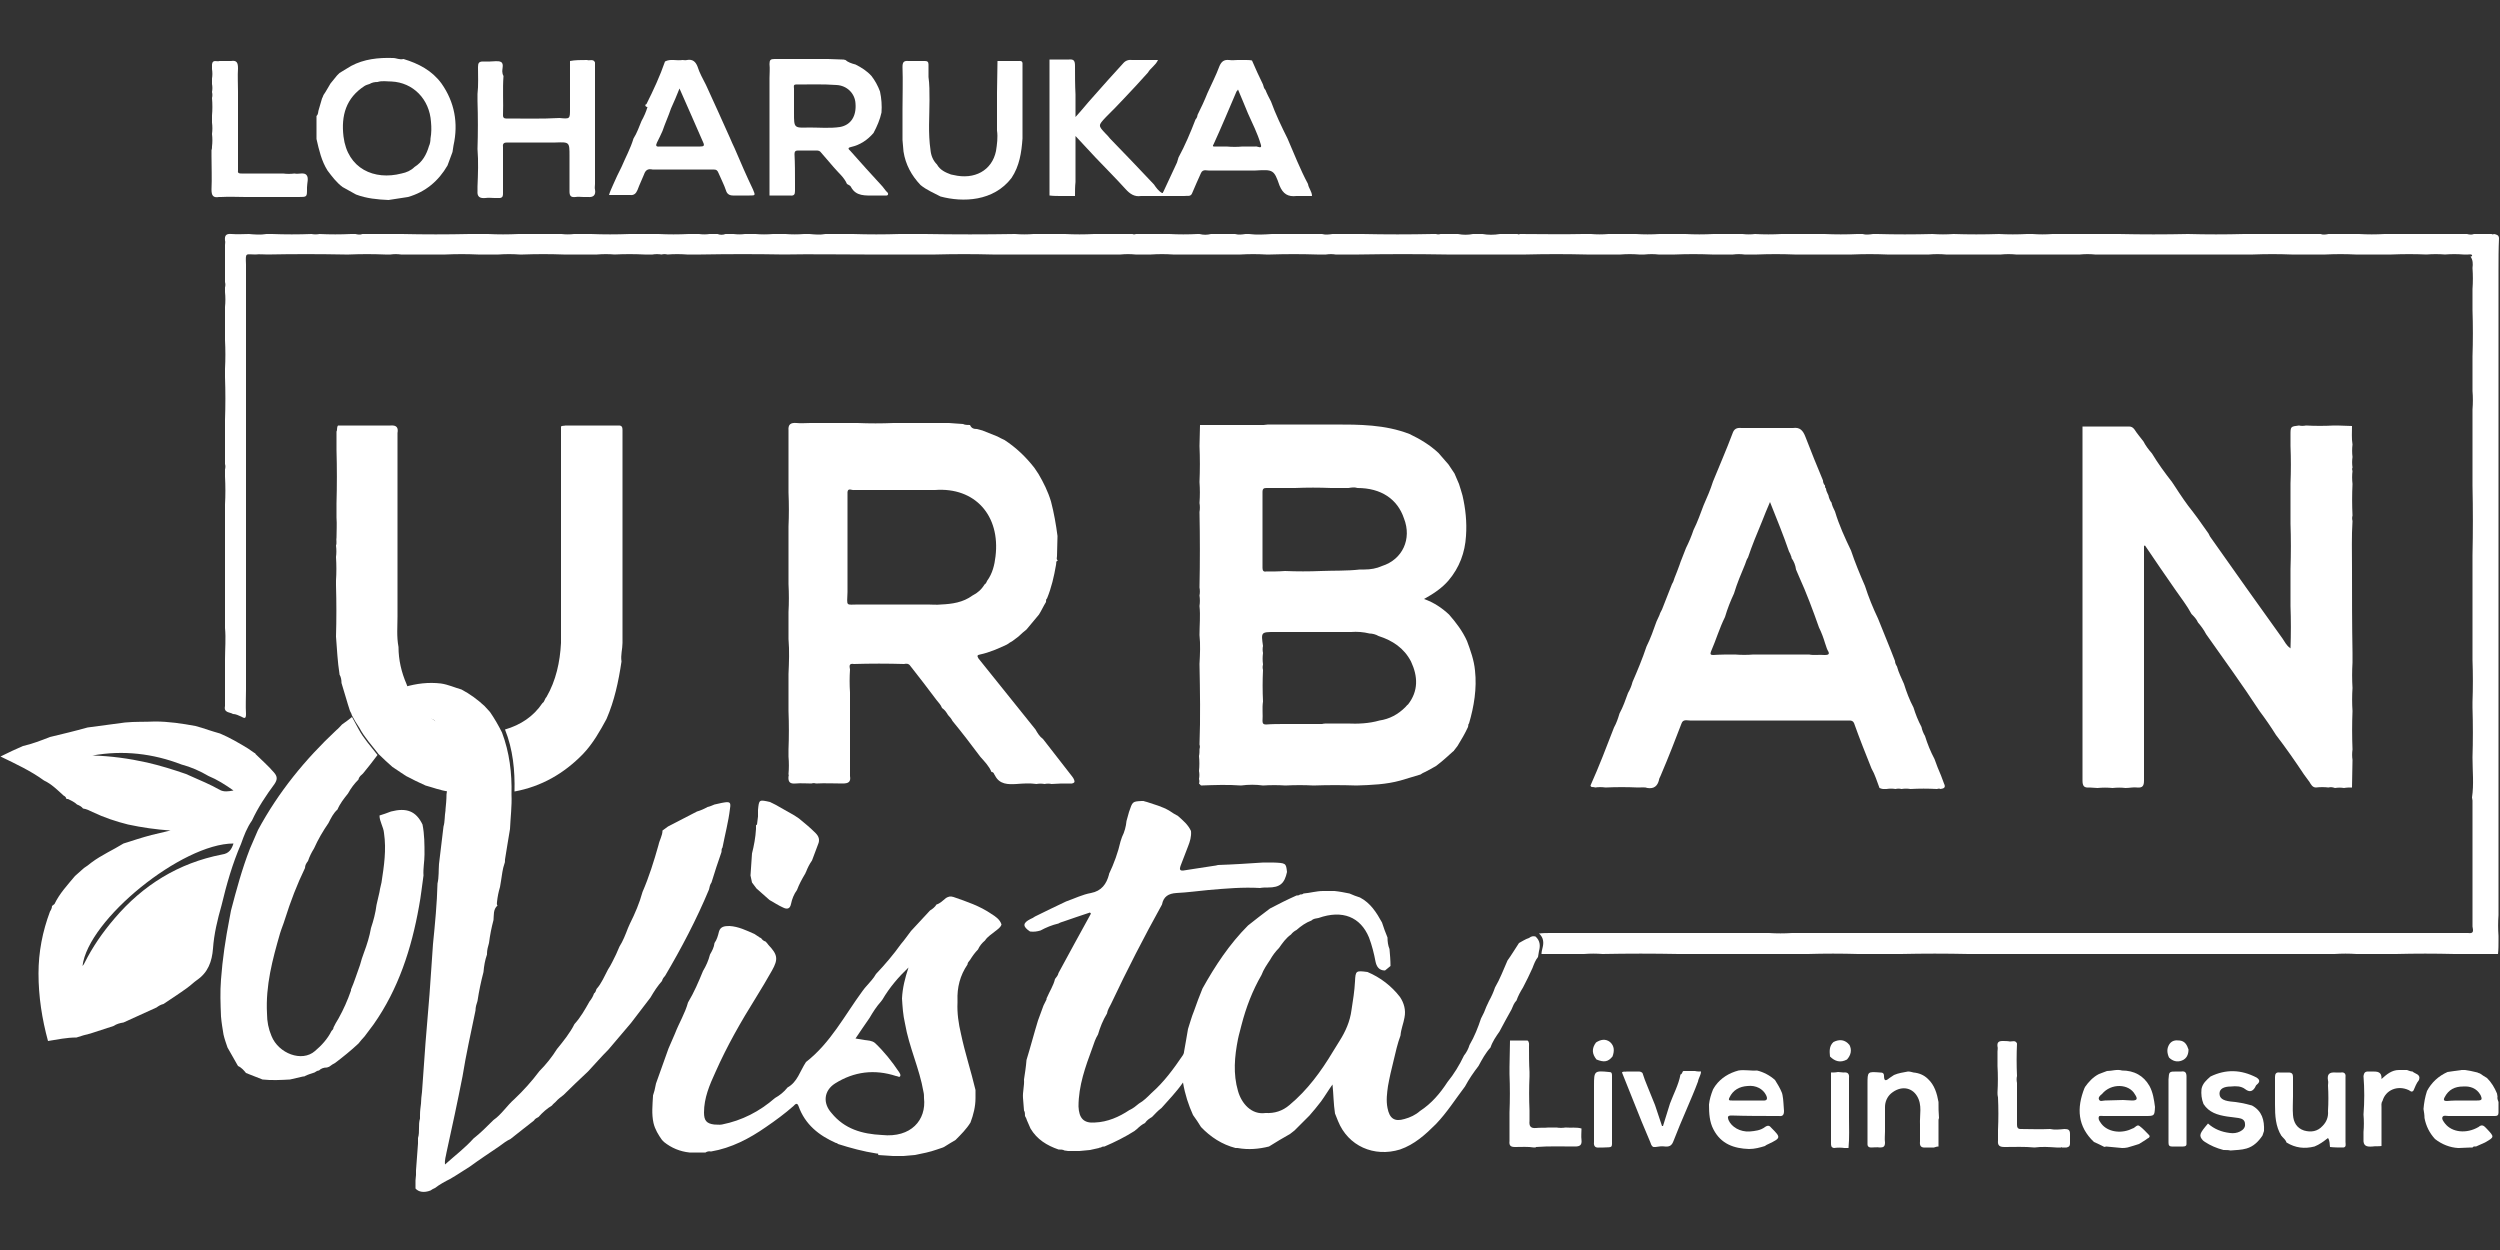 <?xml version="1.0" encoding="utf-8"?>
<!-- Generator: Adobe Illustrator 25.4.1, SVG Export Plug-In . SVG Version: 6.00 Build 0)  -->
<svg version="1.1" id="Layer_1" xmlns="http://www.w3.org/2000/svg" xmlns:xlink="http://www.w3.org/1999/xlink" x="0px" y="0px"
	 viewBox="0 0 500 250" style="enable-background:new 0 0 500 250;" xml:space="preserve">
<rect x="0" y="0" width="500" height="250" fill="#333333" stroke="none"/>
<style type="text/css">
	.st0{fill:#FFFFFF;}
</style>
<g>
	<g>
		<path class="st0" d="M499.7,54.1c0,0.4,0,0.9,0,1.4c0,0.2,0,0.4,0,0.7c0,4.8,0,9.6,0,14.4c0,0.9,0,1.9,0,2.8c0,0.4,0,0.8,0,1.2
			c0,0.3,0,0.6,0,0.9c0,2,0,4,0,6.1c0,0.4,0,0.8,0,1.1c0,2.2,0,4.5,0,6.8c0,1.2,0,2.5,0,3.7c0,0.1,0,0.3,0,0.4c0,5.5,0,11,0,16.6
			c0,0.3,0,0.6,0,0.9s0,0.6,0,0.9c0,0.1,0,0.3,0,0.4c0,0.4,0,0.9,0,1.4c0,0.5,0,1.1,0,1.6c0,0.7,0,1.4,0,2.1c0,1.5,0,2.9,0,4.4
			c0,0.2,0,0.4,0,0.7c0,5.9,0,11.8,0,17.7c0,5.5,0,11,0,16.6c0,2.2,0,4.5,0,6.8c0,4.3,0,8.5,0,12.8c0,0.9,0,1.8,0,2.8
			c0,1.1,0,2.2,0,3.3c0,0.1,0,0.3,0,0.4c-0.1,1.4-0.1,2.8,0,4.2c0,0.3,0,0.6,0,0.9c0,0.9,0,1.8-0.1,2.7c-0.2,0-0.4,0-0.6,0
			c-1.7,0-3.4,0-5.1,0c-0.4,0-0.9,0-1.4,0c-0.5,0-1.1,0-1.6,0c-3.9-0.1-7.8-0.1-11.7,0c-2.6,0-5.3,0-7.9,0c-1.5-0.1-2.9-0.1-4.4,0
			c-0.4,0-0.9,0-1.4,0c-1.4,0-2.8,0-4.2,0c-2.5,0-5,0-7.5,0c-4.9,0-9.7,0-14.6,0c-4,0-8.1,0-12.2,0c-2.9,0-5.7,0-8.6,0
			c-0.3,0-0.6,0-0.9,0c-1.1,0-2.3,0-3.5,0c-0.2,0-0.4,0-0.7,0c-0.3,0-0.6,0-0.9,0c-6.2,0-12.4,0-18.7,0c-4.5-0.1-9-0.1-13.5,0
			c-0.2,0-0.4,0-0.7,0c-2.6,0-5.3,0-7.9,0c-3.3-0.1-6.7-0.1-10,0c-4.5,0-9,0-13.5,0c-4.1,0-8.2,0-12.4,0c-5-0.1-10.1-0.1-15.2,0
			c-1.2-0.1-2.5-0.1-3.7,0c-0.4,0-0.8,0-1.1,0c-2.5,0-4.9,0-7.4,0c0-0.4,0.1-0.8,0.2-1.2c0.3-1.1,0.2-2.1-0.7-2.9
			c0.8-0.1,1.6-0.1,2.4-0.1c0.3,0,0.6,0,0.9,0c0.8,0,1.7,0,2.5,0c0.3,0,0.6,0,0.9,0c2.1,0,4.2,0,6.3,0c2.7,0,5.4,0,8.1,0
			c1.4,0,2.8,0,4.2,0c1.9,0,3.9,0,5.8,0c1.1,0,2.2,0,3.3,0c3.3,0,6.7,0,10,0c0.5,0,1.1,0,1.6,0c1.5,0.1,3.1,0.1,4.6,0
			c0.1,0,0.3,0,0.4,0c0.3,0,0.6,0,0.9,0c0.4,0,0.8,0,1.1,0c0.4,0,0.9,0,1.4,0c0.1,0,0.3,0,0.4,0c0.8,0,1.7,0,2.6,0c2,0,4,0,6,0
			c0.7,0,1.4,0,2.1,0c0.1,0,0.3,0,0.4,0c1.6,0,3.2,0,4.9,0c0.2,0,0.4,0,0.7,0c0.6,0,1.2,0,1.8,0c0.5,0,1.1,0,1.6,0
			c0.8,0,1.5,0,2.3,0c0.2,0,0.4,0,0.7,0c3.9,0,7.9,0,11.9,0c0.2,0,0.4,0,0.7,0c0.2,0,0.4,0,0.7,0c0.3,0,0.6,0,0.9,0
			c0.4,0,0.9,0,1.4,0c0.8,0,1.5,0,2.3,0c5.3,0,10.7,0,16.1,0c3,0,6,0,9.1,0c0.3,0,0.6,0,0.9,0c2.2,0,4.5,0,6.7,0c3.6,0,7.3,0,11,0
			c1.7,0,3.4,0,5.1,0c1.5,0,2.9,0,4.4,0c2.1,0,4.2,0,6.3,0c1.1,0,2.2,0,3.2,0c1.8,0,3.6,0,5.4,0c1.1,0,2.3,0,3.5,0
			c0.2,0,0.4,0,0.7,0c0.5,0,1.1,0,1.6,0c0.3,0,0.6,0,0.9,0c1,0,2,0,3,0c0.2,0,0.4,0,0.7,0c1.1,0,2.2,0,3.2,0c0.4,0,0.9,0,1.4,0
			c0.2,0,0.4,0,0.7,0c0.4,0,0.8,0,1.1,0c0.1,0,0.3,0,0.4,0c1,0,2,0,3,0c0.5,0,1.1,0,1.6,0c1.3,0.2,1-0.6,0.9-1.3c0-3.9,0-7.9,0-11.9
			c0-4.4,0-8.9,0-13.3c0-0.2-0.1-0.4-0.1-0.6c0.4-2.6,0.1-5.3,0.1-8c0.1-3.3,0.1-6.7,0-10c0-0.4,0-0.7,0-1.1c0.1-2.8,0.1-5.6,0-8.4
			c0-0.7,0-1.4,0-2.1c0-0.8,0-1.5,0-2.3c0-0.6,0-1.2,0-1.8c0-1,0-2,0-3c0-0.7,0-1.4,0-2.1c0-3.2,0-6.4,0-9.6c0.1-4.6,0.1-9.3,0-14
			c0-1.1,0-2.3,0-3.5s0-2.3,0-3.5c0-2.7,0-5.4,0-8.2c0.1-1.2,0.1-2.5,0-3.7c0-1.3,0-2.6,0-3.9c0-0.7,0-1.4,0-2.1c0-0.3,0-0.6,0-0.9
			c0.1-3.1,0.1-6.2,0-9.3c0-0.2,0-0.4,0-0.7c0-1.1,0-2.3,0-3.5c0.1-1.4,0.1-2.8,0-4.2c0.1-0.8,0.1-1.6-0.4-2.3c0.1,0,0.4,0,0.3-0.3
			c-0.2-0.2-0.5-0.1-0.8-0.1s-0.6,0-0.9,0c-1.2-0.1-2.5-0.1-3.7,0c-1.2-0.1-2.5-0.1-3.7,0c-2.3-0.1-4.6-0.1-7,0c-0.8,0-1.5,0-2.3,0
			c-0.5,0-1.1,0-1.6,0c-1.1,0-2.2,0-3.3,0c-2-0.1-4-0.1-6,0c-0.1,0-0.3,0-0.4,0c-0.5,0-1.1,0-1.6,0c-0.2,0-0.4,0-0.7,0
			c-0.8,0-1.7,0-2.5,0c-0.5,0-1.1,0-1.6,0c-2.5-0.1-5.1-0.1-7.7,0c-0.2,0-0.4,0-0.7,0c-0.2,0-0.4,0-0.7,0c-0.5,0-1.1,0-1.6,0
			c-0.4,0-0.9,0-1.4,0c-1,0-2,0-3,0c-1.2,0-2.5,0-3.7,0c-2.6,0-5.3,0-7.9,0c-4.2,0-8.4,0-12.6,0c-1-0.1-2-0.1-3,0
			c-1.4,0-2.9,0-4.4,0c-0.1,0-0.1,0-0.2,0c-0.1,0-0.3,0-0.4,0c-1.5,0-2.9,0-4.4,0c-0.2,0-0.4,0-0.7,0c-0.3,0-0.6,0-0.9,0
			c-0.6,0-1.2,0-1.8,0c-1-0.1-2-0.1-3,0c-1.1,0-2.3,0-3.5,0c-0.4,0-0.9,0-1.4,0c-2,0-4.1,0-6.1,0c-1.1-0.1-2.3-0.1-3.4,0
			c-2.8,0-5.6,0-8.4,0c-2.3-0.1-4.6-0.1-7,0c-0.5,0-1.1,0-1.6,0c-2.3,0-4.7,0-7,0c-0.1,0-0.3,0-0.4,0c-0.8,0-1.7,0-2.5,0
			c-2.5-0.1-5-0.1-7.5,0c-0.8,0-1.7,0-2.5,0c-0.8-0.1-1.5-0.1-2.3,0c-1.4,0-2.8,0-4.2,0c-2.5-0.1-5-0.1-7.4,0c-0.8,0-1.7,0-2.6,0
			c-0.2,0-0.4,0-0.7,0c-0.9-0.1-1.8-0.1-2.8,0c0,0-0.1,0-0.2,0c-0.3,0-0.6,0-0.9,0c-1.2-0.1-2.5-0.1-3.7,0c-1.3,0-2.6,0-3.9,0
			c-0.2,0-0.4,0-0.7,0c-0.2,0-0.4,0-0.7,0c-0.4,0-0.7,0-1.1,0c-0.1,0-0.3,0-0.4,0c-4-0.1-8.1-0.1-12.1,0c-0.3,0-0.6,0-0.9,0
			c-0.7,0-1.5,0-2.3,0c-0.1,0-0.1,0-0.2,0c-1.2,0-2.5,0-3.7,0c-0.7,0-1.4,0-2.1,0c-0.6,0-1.2,0-1.8,0c-1.6,0-3.2,0-4.9,0
			c-5.8-0.1-11.7-0.1-17.5,0c-0.6,0-1.2,0-1.9,0c-0.4,0-0.7,0-1.1,0c-0.3,0-0.6,0-0.9,0c-0.1,0-0.3,0-0.4,0c-0.1,0-0.3,0-0.4,0
			c-0.6-0.1-1.2-0.1-1.9,0c-0.4,0-0.8,0-1.1,0c-0.2,0-0.4,0-0.7,0c-3.1-0.1-6.2-0.1-9.3,0c-0.3,0-0.6,0-0.9,0
			c-1.7-0.1-3.4-0.1-5.1,0c-0.3,0-0.6,0-0.9,0c-0.4,0-0.7,0-1.1,0c-2.5,0-5,0-7.4,0c-0.2,0-0.4,0-0.7,0c-0.4,0-0.8,0-1.1,0
			c-0.2,0-0.5,0-0.7,0c-0.3,0-0.6,0-0.9,0c-0.2,0-0.4,0-0.7,0c-1.5-0.1-2.9-0.1-4.4,0c-0.1,0-0.1,0-0.2,0c-0.1,0-0.3,0-0.4,0
			c-0.3,0-0.6,0-0.9,0s-0.6,0-0.9,0c-0.2,0-0.4,0-0.7,0c-1-0.1-2-0.1-3,0c-0.2,0-0.4,0-0.7,0c-0.2,0-0.4,0-0.7,0c-2.5,0-5,0-7.4,0
			c-5.6,0-11.2,0-16.8,0c-3.8-0.1-7.6-0.1-11.4,0c-4.3,0-8.6,0-12.8,0c-0.4,0-0.9,0-1.4,0c-5.4,0-10.7-0.1-16.1,0
			c-5.5-0.1-11-0.1-16.6,0c-0.9,0-1.8,0-2.8,0c-1.3-0.1-2.6-0.1-3.9,0c-0.4-0.1-0.8-0.1-1.2,0c-0.6-0.1-1.2-0.1-1.8,0
			c-0.2,0-0.4,0-0.7,0c-0.3,0-0.6,0-0.9,0c-2-0.1-4-0.1-6,0c-1.1-0.1-2.3-0.1-3.5,0c-0.2,0-0.4,0-0.7,0c-0.5,0-1.1,0-1.6,0
			c-0.3,0-0.6,0-0.9,0c-1.1,0-2.3,0-3.5,0c-2.7-0.1-5.4-0.1-8.1,0c-0.2,0-0.4,0-0.7,0c-1.4-0.1-2.8-0.1-4.2,0c-0.1,0-0.3,0-0.4,0
			c-1.2,0-2.5,0-3.7,0c-2.2-0.1-4.3-0.1-6.5,0c-1.2,0-2.5,0-3.7,0c-0.6,0-1.2,0-1.8,0s-1.2,0-1.8,0c-0.5,0-1.1,0-1.6,0
			c-0.7-0.1-1.4-0.1-2.1,0c-0.4,0-0.8,0-1.1,0c-2.4-0.1-4.8-0.1-7.2,0c-0.3,0-0.6,0-0.9,0c-5.1-0.1-10.3-0.1-15.4,0
			c-0.8,0-1.6-0.1-2.4,0c-2,0-2-0.5-1.9,2c0,1,0,2,0,3c0,1.3,0,2.6,0,4c0,0.3,0,0.6,0,0.9c0,1.3,0,2.6,0,3.9c0,0.2,0,0.5,0,0.7
			c0,3.2,0,6.4,0,9.5c0,0.8,0,1.5,0,2.3c0,0.2,0,0.4,0,0.7c0,4.6,0,9.2,0,13.8c0,0.1,0,0.3,0,0.4c0,0.7,0,1.4,0,2.1
			c0,1.5,0,2.9,0,4.4c0,1,0,2,0,3c0,0.4,0,0.9,0,1.4c0,0.8,0,1.7,0,2.6c0,0.4,0,0.8,0,1.1c0,0.4,0,0.8,0,1.1c0,1.9,0,3.9,0,5.8
			c0,0.2,0,0.4,0,0.7c0,1.3,0,2.6,0,4c0,0.3,0,0.6,0,0.9c0,0.4,0,0.9,0,1.4c0,0.2,0,0.4,0,0.7c0,0.4,0,0.9,0,1.3c0,0.3,0,0.6,0,1
			c0,0.1,0,0.3,0,0.4c0,0.8,0,1.5,0,2.3c0,0.7,0,1.5,0,2.3c0,1.1,0,2.2,0,3.3c0,2,0,4,0,6c0,1.6-0.1,3.2,0,4.9c0,1-0.3,0.9-1,0.5
			c-0.5-0.2-1-0.5-1.6-0.5c-0.6-0.4-1.9-0.2-1.6-1.6c0-2.9,0-5.7,0-8.6c0-0.2,0-0.4,0-0.7c0-2.1,0.2-4.2,0-6.3c0-0.2,0-0.4,0-0.7
			c0-0.3,0-0.6,0-0.9c0-5.7,0-11.5,0-17.3c0-0.4,0-0.9,0-1.4c0-0.4,0-0.9,0-1.4c0-0.5,0-1.1,0-1.6c0-0.4,0-0.9,0-1.4
			c0.1-1.8,0.1-3.7,0-5.6c0-0.4,0-0.9,0-1.4c0.1-0.4,0.1-0.8,0-1.1c0-0.4,0-0.9,0-1.4c0-0.4,0-0.9,0-1.4c0-0.7,0-1.4,0-2.1
			c0-1.3,0-2.6,0-3.9c0.1-2.9,0.1-5.7,0-8.6c0-0.2,0-0.4,0-0.7c0-0.3,0-0.6,0-0.9c0.1-1.9,0.1-3.9,0-5.8c0-0.3,0-0.6,0-0.9
			c0-0.4,0-0.8,0-1.1c0-0.6,0-1.2,0-1.8c0-0.9,0-1.8,0-2.8c0.1-1,0.1-2,0-3c0-0.1,0-0.1,0-0.2c0-0.2,0-0.4,0-0.7
			c0.1-0.4,0.1-0.7,0-1.1c0-0.3,0-0.6,0-0.9c0-2.2,0-4.3,0-6.5c0-0.3,0.1-0.6,0-0.9c-0.1-1,0.2-1.4,1.3-1.3c1.2,0.1,2.4,0,3.5,0
			c1.1,0.1,2.3,0.2,3.5,0c0.4,0,0.8,0,1.1,0c2.6,0.1,5.3,0.1,7.9,0c0.5,0.1,1.1,0.1,1.6,0c2.1,0.1,4.2,0.1,6.3,0c0.3,0,0.6,0,0.9,0
			c0.4,0.1,0.9,0.2,1.4,0c0.8,0,1.7,0,2.6,0c1.8,0,3.5,0,5.3,0c4.5,0.1,9,0.1,13.5,0c1.2,0,2.5,0,3.7,0c2,0.1,4,0.1,6.1,0
			c2.9,0,5.7,0,8.6,0c0.8,0.1,1.7,0.1,2.5,0c0.2,0,0.4,0,0.7,0c0.3,0,0.6,0,0.9,0c0.6,0,1.2,0,1.8,0c2.5,0.1,5.1,0.1,7.7,0
			c0.8,0,1.5,0,2.3,0c1.1,0,2.3,0,3.5,0c2,0.1,4,0.1,6,0c0.7,0,1.4,0,2.1,0c0.7,0.1,1.4,0.1,2.1,0c0.5,0,1.1,0,1.6,0
			c0.5,0.2,1.1,0.2,1.6,0c0.5,0,1.1,0,1.6,0c0.8,0.1,1.5,0.1,2.3,0c0.2,0,0.4,0,0.7,0c0.4,0,0.9,0,1.4,0c1.1,0.1,2.3,0.1,3.5,0
			c0.5,0,1.1,0,1.6,0c0.3,0,0.6,0,0.9,0c1.2,0.1,2.5,0.1,3.7,0c0.4,0,0.8,0,1.1,0c1.1,0.1,2.1,0.2,3.2,0c0.4,0,0.9,0,1.4,0
			c0.4,0,0.8,0,1.1,0c0.4,0,0.9,0,1.4,0c0.5,0,1.1,0,1.6,0c3.1,0.1,6.2,0.1,9.3,0c1.7,0,3.4,0,5.1,0c6,0.1,12,0.1,18,0
			c1.2,0.1,2.5,0.1,3.7,0c2.1,0,4.2,0,6.3,0c1.9,0.1,3.9,0.1,5.8,0c0.2,0,0.4,0,0.7,0c1.1,0,2.3,0,3.5,0c1.1,0,2.3,0,3.5,0
			c0.2,0.1,0.4,0.1,0.7,0c1.2,0,2.5,0,3.7,0c1,0,2,0,3,0c1.8,0.1,3.7,0.1,5.6,0c0.1,0,0.3,0,0.4,0c0.8,0.2,1.5,0.2,2.3,0
			c0.2,0,0.4,0,0.7,0c0.2,0,0.4,0,0.7,0c0.6,0,1.2,0,1.8,0c0.5,0,1.1,0,1.6,0c0.7,0.2,1.4,0.1,2.1,0c0.2,0,0.4,0,0.7,0
			c1.5,0.2,3.1,0.1,4.6,0c0.7,0,1.4,0,2.1,0c2.6,0,5.3,0,7.9,0c0.7,0.2,1.4,0.1,2.1,0c0.9,0,1.9,0,2.8,0c0.6,0,1.2,0,1.8,0
			c0.2,0,0.4,0,0.7,0s0.4,0,0.7,0c4.7,0.1,9.3,0.1,14,0c0.2,0,0.4,0,0.7,0c0.3,0.1,0.6,0.1,0.9,0c1.2,0,2.3,0,3.5,0c1,0.2,2,0.2,3,0
			c0.6,0,1.2,0,1.9,0c1.1,0.2,2.3,0.2,3.5,0c0.7,0,1.4,0,2.1,0c0.4,0,0.9,0,1.4,0c0.1,0.1,0.3,0.1,0.5,0c4.2,0,8.4,0.1,12.6,0
			c0.5,0,1.1,0,1.6,0c1.1,0.1,2.3,0.1,3.5,0c0.4,0,0.8,0,1.1,0c1,0,2,0,3,0c0.4,0,0.9,0,1.4,0c1.5,0.1,3.1,0.1,4.7,0
			c0.4,0,0.8,0,1.1,0c0.8,0,1.7,0,2.5,0c0.5,0,1.1,0,1.6,0c1.8,0.1,3.7,0.1,5.6,0c1.9,0,3.9,0,5.8,0c0.8,0.1,1.7,0.1,2.5,0
			c1.8,0.1,3.6,0.1,5.3,0c0.4,0,0.8,0,1.1,0c2.5,0,5,0,7.5,0c2.2,0.1,4.3,0.1,6.5,0c0.4,0,0.7,0,1.1,0c0.7,0.2,1.4,0.1,2.1,0
			c0.3,0,0.6,0,0.9,0c3.6,0.1,7.3,0.1,11,0c1.4,0.1,2.8,0.1,4.2,0c3,0.1,6.1,0.1,9.1,0c1.8,0.1,3.7,0.1,5.6,0c0.4,0,0.7,0,1.1,0
			c1.3,0.1,2.6,0.1,4,0c0.5,0,1.1,0,1.6,0c1.6,0,3.2,0,4.9,0c0.9,0,1.8,0,2.8,0c0.6,0,1.2,0,1.9,0c0.7,0,1.4,0,2.1,0
			c4.6,0.1,9.2,0.1,13.8,0c3.7,0.1,7.5,0.1,11.2,0c0.8,0,1.5,0,2.3,0c1.2,0,2.5,0,3.7,0c1.8,0,3.7,0,5.6,0c0.3,0,0.6,0,0.9,0
			c0.9,0,1.8,0,2.8,0c0.5,0.2,1.1,0.1,1.6,0c1.4,0,2.8,0,4.2,0c0.6,0,1.2,0,1.9,0c1.7,0.1,3.4,0.1,5.1,0c1.2,0,2.5,0,3.7,0
			c4,0,7.9,0,11.9,0c0.3,0,0.6,0,0.9,0c0.4,0.1,0.9,0.2,1.4,0c0.1,0,0.3,0,0.4,0c0.6,0,1.2,0,1.8,0c0.4,0,0.9,0,1.3,0
			c0.2,0.1,0.3,0.1,0.5,0c0.5,0.1,1,0.2,1,0.9C499.7,49.7,499.7,51.9,499.7,54.1z"/>
		<path class="st0" d="M487,227.8c-1.1-1.2-1.8-2.6-2.1-4.2c0-0.6-0.1-1.2-0.2-1.8c0.1-1.2,0.3-2.4,0.7-3.6c0.9-1.7,2.3-3,4.1-3.8
			c0.9-0.1,1.8-0.3,2.8-0.4c0.2,0,0.4,0,0.7,0c0.8,0.1,1.7,0.3,2.5,0.5c0.1,0.1,0.3,0.1,0.5,0.2c0.4,0.3,0.9,0.6,1.4,0.9
			c0.9,0.9,1.5,1.9,2,3.1c0,0.2,0.1,0.4,0.1,0.6c-0.1,0.4,0.1,0.8,0.2,1.1c0,0.7,0,1.4,0,2.1c0,0.5-0.2,0.7-0.7,0.7
			c-0.3,0-0.6,0-0.9,0c-1.4,0-2.8,0-4.2,0c-1.4,0-2.8,0-4.2,0c-0.4,0-1-0.2-1.2,0.2c-0.2,0.4,0.2,0.9,0.5,1.3
			c1.4,1.8,4.3,2.1,6.7,0.7c0.8-0.7,1.2-0.1,1.7,0.4c1.5,1.6,1.5,1.6-0.4,2.7c-0.6,0.3-1.2,0.5-1.8,0.8c-0.2,0-0.5-0.1-0.7,0.2
			c-0.1,0-0.3,0-0.4,0c-0.8,0-1.5,0.1-2.3,0.1c-0.1,0-0.1,0-0.2,0C490,229.5,488.4,228.9,487,227.8z M492.5,220.1L492.5,220.1
			c0.9,0,1.9,0,2.9,0c1,0,1.1-0.2,0.7-1.1c-0.8-1.4-2.1-1.8-3.5-1.7c-1.6,0-2.9,0.6-3.7,2.2c-0.3,0.6,0,0.7,0.5,0.7
			C490.4,220.1,491.4,220.1,492.5,220.1z"/>
		<path class="st0" d="M307.1,187.3c0.9,0.8,1,1.8,0.7,2.9c-0.1,0.4-0.1,0.8-0.2,1.2c-0.5,0.6-0.8,1.4-1.1,2.2
			c-0.6,1.3-1.2,2.6-1.9,3.9c-0.5,0.8-1,1.7-1.3,2.6c-0.5,0.5-0.7,1.1-1,1.8c-0.8,1.4-1.6,2.9-2.4,4.4c-0.7,1-1.4,2-1.8,3.2
			c-1,1.1-1.7,2.4-2.4,3.7c-1,1.3-1.9,2.6-2.7,4.1c-1.9,2.5-3.6,5.2-5.8,7.5c-2.1,2.1-4.3,4.1-7.2,5.1c-5.2,1.6-10.4-0.7-12.4-5.7
			c-0.2-0.5-0.4-1-0.6-1.5c-0.3-1.9-0.3-3.9-0.5-5.8c-0.8,1.1-1.5,2.3-2.3,3.4c-0.7,0.9-1.5,1.9-2.3,2.8c-1,1-2,2-3,3
			c-0.3,0.2-0.6,0.5-0.9,0.7c-1.4,0.8-2.8,1.6-4.2,2.5c-2,0.5-4.1,0.7-6.3,0.3c-0.1,0-0.3,0-0.4,0c-2.7-0.7-5-2.2-6.9-4.2
			c-0.5-0.8-1-1.6-1.6-2.4c-0.9-2-1.6-4.1-2-6.5c-1.4,2-2.9,3.5-4.3,5.1c-0.7,0.5-1.3,1.2-1.9,1.8c-0.5,0.3-1,0.6-1.4,1.2
			c-0.6,0.3-1.1,0.7-1.6,1.2c-0.1,0.1-0.3,0.2-0.5,0.4c-1.9,1.2-3.9,2.2-6,3.1c-0.2,0-0.5,0-0.7,0.2c-0.1,0-0.3,0-0.4,0.1
			c-0.6,0.1-1.2,0.3-1.8,0.4c-0.7,0.1-1.4,0.1-2.1,0.2c-0.8,0-1.5,0-2.3,0c-0.2,0-0.4-0.1-0.7-0.1c-0.3-0.2-0.8-0.2-1.2-0.2
			c-2.3-0.8-4.3-2-5.6-4.2c-0.2-0.5-0.5-1.1-0.7-1.6c-0.1-0.3-0.2-0.6-0.4-0.9c0-0.4,0-0.8-0.2-1.1c-0.1-0.8-0.1-1.7-0.2-2.5
			c-0.1-1.2,0.3-2.5,0.2-3.7c0.2-1.3,0.4-2.6,0.5-3.9c0.8-2.6,1.5-5.3,2.3-7.9c0.4-1,0.7-2,1.1-3c0.2-0.4,0.4-0.8,0.6-1.2
			c0-0.1,0-0.3,0.1-0.4c0.5-1.2,1.3-2.4,1.6-3.7c0.3-0.4,0.6-0.7,0.7-1.2c2.1-3.9,4.3-7.9,6.5-11.9c-0.1,0-0.1-0.1-0.2-0.2
			c-1.8,0.6-3.6,1.2-5.3,1.8c-0.3,0.1-0.7,0.2-1,0.4c-1.3,0.3-2.5,0.8-3.6,1.4c-0.7,0.2-1.3,0.3-2.1,0.2c-1.5-1-1.5-1.7,0.1-2.5
			c0.3-0.1,0.6-0.3,0.9-0.5c2-1,4.1-2,6.2-3c1.7-0.6,3.3-1.4,5-1.7c2.1-0.4,3.1-1.8,3.6-3.7c0-0.1,0-0.1,0-0.1
			c1-2.1,1.8-4.3,2.3-6.5c0.1-0.3,0.2-0.6,0.3-0.9c0.5-1,0.8-2.1,0.9-3.2c0.2-0.6,0.3-1.2,0.5-1.8c0.7-2.1,0.7-2.1,2.5-2.2
			c0.1,0,0.3,0,0.4,0c0.2,0.1,0.4,0.1,0.7,0.2c1.5,0.5,3,0.9,4.4,1.7c0.6,0.4,1.2,0.8,1.8,1.1c1,0.9,2,1.7,2.6,3
			c0.1,1.1-0.2,2.1-0.6,3.1c-0.5,1.3-1,2.6-1.5,3.9c-0.2,0.6-0.2,1,0.6,0.9c2.1-0.3,4.3-0.7,6.5-1c0.1,0,0.3-0.1,0.4-0.1
			c3-0.1,6.1-0.3,9.1-0.5c0.6,0,1.2,0,1.8,0c2.7,0.1,2.7,0.1,2.9,1.9c-0.5,2.3-1.4,3.1-3.8,3.1c-0.5,0-1.1,0-1.6,0.1
			c-3.4-0.2-6.8,0.1-10.3,0.4c-2.1,0.2-4.3,0.5-6.4,0.6c-1.6,0.1-2.6,0.7-2.9,2.3c-3.6,6.5-7,13.1-10.2,19.9
			c-0.3,0.6-0.7,1.2-0.8,1.9c-0.8,1.3-1.4,2.8-1.8,4.2c-0.5,0.8-0.8,1.7-1.1,2.6c-1.4,3.8-2.8,7.6-2.8,11.8c0.1,2.3,1,3.4,3.3,3.2
			c2.5-0.1,4.8-1.1,6.9-2.5c0.7-0.3,1.3-0.8,1.9-1.3c0.9-0.5,1.7-1.3,2.5-2.1c2.5-2.2,4.4-4.8,6.3-7.6c0.1-0.2,0.2-0.4,0.2-0.6
			c0.3-1.5,0.5-3,0.8-4.6c0.4-1.2,0.7-2.4,1.2-3.6c0.5-1.5,1.1-3,1.7-4.5c2.5-4.5,5.4-8.9,9.1-12.6c1.4-1.1,2.9-2.3,4.4-3.4
			c1.7-0.9,3.5-1.8,5.3-2.6c0.2,0,0.5,0,0.7-0.2c0.2,0,0.5,0,0.7-0.2c1.3-0.1,2.6-0.5,3.9-0.5c0.8,0,1.5,0,2.3,0c1,0.1,2,0.3,3,0.5
			c0.7,0.3,1.4,0.6,2.1,0.8c2.1,1.1,3.3,3,4.4,5c0.3,1,0.7,2,1.1,3c0,0.8,0.1,1.6,0.4,2.3c0.1,1.1,0.2,2.3,0.2,3.4
			c-0.4,0.3-0.7,0.6-1.1,0.9c-1.2,0-1.7-0.8-1.9-1.8c-0.3-1.6-0.7-3.2-1.3-4.8c-1.7-4.1-5.3-5.6-10.1-3.9c-0.5,0.1-1,0.1-1.4,0.5
			c-1.1,0.4-2.1,1.1-3,1.9c-0.4,0.2-0.8,0.5-1.1,0.9c-1,0.7-1.7,1.7-2.4,2.7c-0.7,0.7-1.3,1.5-1.8,2.4c-0.6,0.9-1.3,1.9-1.7,3
			c-1.8,3.1-3.1,6.5-4,10c-0.2,0.9-0.5,1.8-0.7,2.8c-0.7,3.5-1,7,0,10.4c0.7,2.5,2.7,4.8,5.5,4.4c1.8,0.1,3.4-0.4,4.8-1.6
			c3.6-3,6.3-6.7,8.7-10.7c0.4-0.7,0.9-1.4,1.3-2.1c1.2-1.9,2.1-3.9,2.4-6.2c0.3-1.9,0.6-3.8,0.7-5.7c0.1-2.2,0.2-2.2,2.5-1.9
			c2.6,1.1,4.8,2.8,6.5,5c0.8,1.2,1.2,2.6,0.9,4.1c-0.2,1.2-0.7,2.3-0.8,3.6c-0.6,1.6-1,3.4-1.4,5.1c-0.4,1.6-0.8,3.3-1.1,5
			c-0.2,1.4-0.4,2.9-0.1,4.4c0.4,2.1,1.4,2.8,3.4,2.2c1.1-0.3,2.2-0.8,3.1-1.6c2.3-1.5,4-3.5,5.5-5.8c1.3-1.6,2.4-3.4,3.3-5.3
			c0.5-0.6,0.9-1.4,1.1-2.1c1-1.7,1.7-3.5,2.3-5.3c0.2-0.4,0.4-0.8,0.6-1.2c0.3-0.8,0.6-1.5,1-2.3c0.5-0.9,0.9-1.8,1.2-2.7
			c1-1.7,1.7-3.6,2.5-5.4c0.8-1.1,1.5-2.3,2.3-3.5c0.6-0.3,1.3-0.8,2-1C306.3,187.2,306.7,187.2,307.1,187.3z"/>
		<path class="st0" d="M306.8,229.5c-1.2-0.2-2.5-0.1-3.8-0.1c-0.9,0-1.2-0.3-1.1-1.2c0-1.2,0-2.4,0-3.6c0-0.7,0-1.4,0-2.1
			c0.1-2.5,0.1-5.1,0-7.7c0-0.4,0-0.9,0-1.4c0-1.8,0.1-3.5,0.1-5.3c1.1,0,2.3,0,3.5,0c0.4,0.3,0.3,0.8,0.3,1.2c0,1.7,0,3.4,0.1,5.1
			c0,0.3,0,0.6,0,0.9c-0.1,2.2-0.1,4.5,0,6.8c0,0.4,0,0.9,0,1.3c0,0.2,0,0.5,0,0.8c-0.1,1,0.2,1.5,1.3,1.4c0.8-0.1,1.7,0,2.5-0.1
			c0.5,0,1.1,0,1.6,0c0.6,0.1,1.2,0.1,1.8,0c1.1,0.1,2.2-0.1,3.2,0.2c0,0.8-0.1,1.5,0,2.3c0.1,1-0.3,1.3-1.3,1.3
			c-2.6,0-5.2-0.1-7.8,0.1C307.2,229.5,307,229.5,306.8,229.5z"/>
		<path class="st0" d="M9.6,208.2c-1.2-4.4-1.9-8.9-1.9-13.5c0-4.3,0.8-8.4,2.3-12.4c0.2-0.3,0.4-0.7,0.4-1.1
			c0.1-0.1,0.4-0.3,0.5-0.4c1-2.1,2.6-3.8,4.1-5.6c0.6-0.5,1.2-1.1,1.8-1.6c0.5-0.3,1-0.7,1.5-1.1c2-1.5,4.3-2.5,6.4-3.8
			c1.9-0.6,3.7-1.2,5.6-1.7c1.2-0.3,2.5-0.6,3.8-0.9c-2.9-0.2-5.7-0.6-8.5-1.2c-2.4-0.6-4.8-1.4-7.1-2.5c-0.6-0.3-1.2-0.6-1.9-0.7
			c-0.3-0.4-0.7-0.6-1.2-0.8c-0.5-0.5-1.2-0.8-1.8-1.1c-0.1,0-0.2,0-0.3,0c-0.1-0.3-0.2-0.5-0.6-0.7c-1.2-1.1-2.4-2.3-3.9-3
			c-2.6-1.9-5.6-3.3-8.7-4.8c1.6-0.8,3.1-1.5,4.5-2.1c1.8-0.4,3.6-1.1,5.4-1.8c2.5-0.6,5-1.2,7.5-1.9c2.5-0.3,5-0.7,7.5-1
			c2-0.2,4-0.1,6-0.2c2.7,0,5.4,0.4,8.1,0.9c0.8,0.2,1.7,0.5,2.6,0.8c0.7,0.2,1.5,0.5,2.3,0.7c1.9,0.8,3.8,1.9,5.6,3
			c0.4,0.3,0.9,0.6,1.3,0.9c0.1,0,0.2,0.1,0.2,0.2c1.2,1.2,2.5,2.3,3.7,3.7c0.7,0.8,0.7,1.4,0.1,2.3c-1.7,2.3-3.3,4.7-4.5,7.3
			c-1,1.4-1.6,3-2.2,4.7c-1.7,3.9-2.9,8.1-3.9,12.3c-0.8,2.8-1.5,5.7-1.7,8.6c-0.2,2.6-1,4.8-3.2,6.3c-0.7,0.5-1.3,1.1-2,1.6
			c-1.5,1.1-3.1,2.1-4.7,3.2c-0.5,0.1-1,0.4-1.4,0.7c-2.2,1-4.4,2-6.6,3c-0.7,0.1-1.4,0.3-2,0.7c-1.5,0.5-3.1,1-4.6,1.5
			c-0.9,0.2-1.9,0.5-2.8,0.8C13.3,207.5,11.5,207.9,9.6,208.2z M41.7,155.2c-1.7-1-3.5-1.8-5.4-2.3c-5.7-2.2-11.7-2.9-17.8-1.8
			c3.7,0.1,7.3,0.6,10.9,1.4c2.6,0.6,5.2,1.4,7.8,2.3c0.3,0.1,0.6,0.3,0.9,0.4c2,0.9,4,1.7,5.9,2.8c0.8,0.4,1.6,0.3,2.7,0.1
			C45,156.9,43.4,155.9,41.7,155.2z M46.7,168.7c-10.3,0-29.1,15.2-30.2,24.5c0.2-0.2,0.3-0.4,0.4-0.6c1.6-3.2,3.6-6.1,6-8.9
			c5.7-6.7,12.8-11.1,21.5-12.8C45.8,170.7,46.3,169.9,46.7,168.7z"/>
		<path class="st0" d="M175.3,230.7c-2.6-0.4-5.2-1.1-7.7-1.9c-0.1-0.1-0.2-0.2-0.4-0.2c-3.4-1.5-6.2-3.7-7.5-7.4
			c-0.3-0.8-0.7-0.3-1,0c-1.7,1.5-3.6,2.9-5.5,4.2c-3.3,2.3-6.9,4.2-11,4.9c-0.4-0.1-0.8,0-1.1,0.2c-0.5,0-1.1,0-1.6,0
			c-0.2,0-0.4,0-0.7,0c-0.3,0-0.6,0-0.9,0c-1.9-0.2-3.6-0.9-5.1-2.1c-0.1-0.1-0.3-0.3-0.4-0.4c-0.7-1-1.4-2.1-1.7-3.4
			c-0.4-1.8-0.2-3.6-0.1-5.4c0,0,0-0.1,0-0.1c0.1-0.3,0.2-0.7,0.3-1c0.1-0.4,0.2-0.9,0.3-1.4c0.8-2.3,1.7-4.7,2.5-7
			c0.4-1,0.9-2,1.3-3c0.8-2.1,2-4,2.6-6.2c1.2-2,2.1-4.1,3-6.3c0.6-1,1.1-2.1,1.4-3.3c0.4-0.7,0.8-1.4,0.9-2.3
			c0.5-0.7,0.7-1.5,0.9-2.3c0.3-1,1.1-1.1,2.1-1.1c1.8,0.1,3.4,0.9,5,1.6c0.3,0.2,0.6,0.4,0.9,0.6c0.1,0.1,0.3,0.2,0.4,0.2
			c0.2,0.3,0.5,0.6,0.9,0.7c0.2,0.2,0.4,0.4,0.6,0.7c1.8,1.9,2,2.8,0.7,5.1c-1,1.8-2.1,3.6-3.2,5.4c-3,4.8-5.8,9.7-8.1,14.9
			c-1.2,2.6-2.3,5.2-2.3,8.1c0,1.6,0.5,2.2,2,2.4c0.5,0,1.1,0.1,1.6,0c4-0.8,7.5-2.6,10.6-5.3c0.9-0.5,1.8-1.2,2.5-2.1
			c2-1.1,2.5-3.3,3.7-5.1c4.9-3.8,7.7-9.3,11.3-14.2c0.3-0.4,0.6-0.8,0.9-1.1c0.6-0.7,1.3-1.4,1.8-2.3c1.8-1.9,3.5-3.9,5-6
			c0.7-0.8,1.3-1.7,2-2.6c1.3-1.4,2.5-2.7,3.8-4.1c0.5-0.3,1-0.7,1.3-1.2c0.7-0.2,1.3-0.8,1.9-1.3c0.5-0.3,0.9-0.4,1.5-0.2
			c2.6,0.9,5.3,1.8,7.6,3.4c0.8,0.5,1.7,1.1,2,2.1c-0.2,0.6-0.7,0.9-1.2,1.3c-0.7,0.6-1.6,1.1-2.1,1.9c-0.6,0.5-1.1,1.1-1.4,1.8
			c-0.6,0.6-1.1,1.3-1.6,2.1c-0.2,0.3-0.5,0.5-0.5,0.9c-1.5,2.2-2.1,4.6-2,7.2c0,0.1,0,0.3,0,0.4c-0.1,2.1,0.2,4.2,0.7,6.3
			c0.8,3.8,2,7.4,2.9,11.2c0,0.2,0,0.4,0,0.7c0,0.3,0,0.6,0,0.9c0,1.7-0.4,3.3-1,4.9c-0.8,1.3-1.9,2.4-3,3.5
			c-0.7,0.4-1.5,0.9-2.3,1.4c-0.4,0.2-0.9,0.3-1.4,0.5c-1.4,0.5-2.9,0.8-4.4,1.1c-0.8,0.1-1.5,0.1-2.3,0.2c-0.7,0-1.4,0-2.1,0
			c-1-0.1-2-0.1-3-0.2C175.8,230.7,175.5,230.7,175.3,230.7z M180.4,199.7c0.1-2.1,0.6-4.1,1.3-6.2c-2,1.9-3.8,4-5.2,6.4
			c-0.1,0.1-0.2,0.3-0.3,0.4c-0.9,1-1.6,2.1-2.3,3.3c-0.9,1.3-1.8,2.6-2.8,4.1c0.7,0.1,1.2,0.2,1.8,0.3c0.7,0.1,1.5,0.1,2.1,0.6
			c1.8,1.7,3.4,3.7,4.8,5.8c0.2,0.3,0.4,0.6,0.2,0.9c-0.2,0.2-0.5-0.1-0.8-0.1c-4.3-1.4-8.4-0.9-12.2,1.5c-2.2,1.4-2.5,3.9-0.7,5.9
			c2.6,3.2,6.1,4.2,10.1,4.4c5.8,0.6,8.9-3,8.4-7.4c0-0.4,0-0.8-0.1-1.2c-0.8-4.7-2.9-9-3.7-13.7C180.6,203,180.5,201.3,180.4,199.7
			z"/>
		<path class="st0" d="M42.4,29.3c0.1-0.8,0.1-1.7,0-2.5c0.1-0.8,0.1-1.5,0-2.3c0-0.2,0-0.4,0-0.7s0-0.4,0-0.7
			c0.1-1.1,0.1-2.3,0-3.5c0.1-0.4,0.1-0.8,0-1.2c0.1-0.5,0.1-1.1,0-1.6c0-0.4,0-0.8,0-1.1c0.1-0.6,0.1-1.2,0-1.9c0-0.3,0-0.6,0-0.9
			c0.1-1.1,1-0.5,1.5-0.7c0.8,0,1.5,0,2.3,0c1.2-0.2,1.4,0.4,1.4,1.5c-0.1,1.5,0,3,0,4.6c0,1.2,0,2.5,0,3.7c0,1,0,2,0,3
			c0,0.4,0,0.9,0,1.4c0,2.5,0,5.1,0,7.7c-0.1,0.6,0.3,0.6,0.7,0.6c2.7,0,5.5,0,8.3,0c0.8,0.1,1.5,0.1,2.3,0c0.8,0.2,1.9-0.3,2.4,0.3
			c0.5,0.6,0.1,1.6,0.1,2.5c0,0.1,0,0.2,0,0.3c0,1.6,0,1.6-1.7,1.6c-0.1,0-0.3,0-0.4,0c-0.5,0-1.1,0-1.6,0c-0.5,0-1.1,0-1.6,0
			c-2.3,0-4.6,0-7,0c-1.6,0-3.2-0.1-4.9,0c-0.1,0-0.3,0-0.4,0c-1.2,0.2-1.5-0.3-1.5-1.5c0.1-2.2,0-4.5,0-6.7c0-0.4,0-0.8,0-1.2
			C42.4,29.8,42.4,29.5,42.4,29.3z"/>
		<path class="st0" d="M387.7,224.1c0,0.3,0,0.6,0,0.9c0,1.1,0,2.2,0,3.2c0,0.4,0,0.7,0,1.1c-0.3,0-0.6,0.1-0.9,0.2
			c-0.5,0-1,0-1.6,0c-1,0.1-1.3-0.3-1.2-1.2c0-1.1,0-2.2,0-3.2c0-0.1,0-0.1,0-0.2c-0.1-1.9,0.5-3.9-0.6-5.7
			c-1.1-1.8-3.3-2.1-5.2-0.5c-0.8,0.7-1.2,1.7-1.2,2.7c0,1.6,0,3.3,0,4.9c0,0.7-0.1,1.5,0,2.2c0,0.8-0.3,1-1,1c-0.6-0.1-1.2,0-1.8,0
			c-0.4,0-0.7-0.2-0.7-0.6c0-2.5,0-5.1,0-7.7c0-1.4,0-2.9,0-4.4c0-2.5,0-2.5,2.5-2.3c0.5,0,0.8,0.1,0.8,0.7c0,1.3,0.6,0.8,1.1,0.4
			c0.3-0.2,0.6-0.4,0.9-0.6c0.9-0.4,1.8-0.5,2.8-0.7c0.4,0,0.7,0.1,1.1,0.2c1.1,0.1,2.1,0.5,2.9,1.3c1.3,1.2,1.8,2.9,2.1,4.6
			c0,1.1,0,2.1,0.1,3.2C387.7,223.8,387.7,224,387.7,224.1z"/>
		<path class="st0" d="M247.5,12c0.5,0,1.1,0,1.6,0c0.4,0,0.9,0,1.3,0.1c0.7,1.6,1.4,3.2,2.2,4.8c0.1,0.4,0.2,0.8,0.5,1.1
			c0.3,0.8,0.7,1.5,1.1,2.3c0.9,2.5,2.1,5,3.3,7.4c1.3,3,2.5,6.1,4.1,9.1c0.1,0.8,0.8,1.5,0.8,2.4c-0.1,0-0.2,0-0.3,0
			c-0.7,0-1.4,0-2.1,0c-0.2,0-0.4,0-0.7,0c-1.7,0.2-2.7-0.4-3.4-2.1c-1.1-3.2-1.3-3.2-4.8-3c-2.2,0-4.5,0-6.7,0c-0.8,0-1.5,0-2.3,0
			c-0.6,0.1-1.5-0.4-1.9,0.5c-0.6,1.3-1.2,2.7-1.8,4.1c-0.3,0.7-1,0.4-1.6,0.5c-1.3,0-2.6,0-4,0c-0.3,0-0.6,0-0.9,0
			c-0.1,0-0.3,0-0.4,0c-0.7,0-1.4,0-2.1,0c-0.4,0-0.8,0-1.2,0c-1.3,0.2-2.2-0.4-3.1-1.4c-1.9-2.1-4-4.2-6-6.3
			c-1.3-1.4-2.6-2.8-4-4.3c0,2.7,0,5,0,7.4c0,0.6,0,1.2,0,1.8c-0.1,0.9-0.1,1.8-0.1,2.8c-0.9,0-1.9,0-2.8,0c-0.7,0-1.5,0-2.3-0.1
			c0-0.5,0-1,0-1.6c0-2.6,0-5.3,0-7.9c0-1.5,0-2.9,0-4.4c0-4.1,0-8.2,0-12.4c0-0.3,0-0.6,0-0.9c1.3,0,2.6,0,3.9,0
			c1-0.1,1.2,0.3,1.2,1.3c0,1.9,0,3.8,0.1,5.7c0,1.4,0,2.8,0,4.5c1.3-1.4,2.3-2.7,3.4-3.9c2-2.3,4.1-4.6,6.1-6.8
			c0.5-0.6,1.1-0.8,1.9-0.7c1.6,0,3.3,0,5.1,0c-0.5,1.1-1.5,1.6-2,2.5c-1.5,1.7-3.1,3.4-4.7,5.1c-1.2,1.3-2.4,2.5-3.7,3.8
			c-1.6,1.7-1.6,1.7-0.1,3.3c0.3,0.3,0.6,0.6,0.9,1c2.9,3,5.9,6.1,8.8,9.2c0.4,0.6,0.9,1.3,1.6,1.7c0.1,0,0.2,0,0.2-0.1
			c0,0,0-0.1,0.1-0.2c0.9-1.9,1.8-3.9,2.7-5.8c0.1-0.3,0.2-0.6,0.3-1c1.3-2.4,2.4-5,3.4-7.6c0.2-0.2,0.4-0.6,0.4-0.9
			c0.7-1.4,1.4-2.9,2-4.4c0.8-1.8,1.7-3.5,2.4-5.4c0.4-0.9,0.9-1.3,1.9-1.2C246.5,12.1,247,12,247.5,12z M249.6,22.7
			c-0.6-1.5-1.3-3.1-2-4.8c-0.1,0.2-0.2,0.3-0.3,0.4c-1.5,3.5-3,7.1-4.6,10.6c-0.1,0.1-0.2,0.3,0,0.4c0.8,0,1.7,0,2.6,0
			c1.1,0.1,2.2,0.1,3.2,0c0.8,0,1.7,0,2.6,0c0.4-0.1,1.5,0.7,1-0.6C251.5,26.7,250.5,24.7,249.6,22.7z"/>
		<path class="st0" d="M185.9,20c0,3.3-0.3,6.6,0.2,10c0.1,1.1,0.5,2.1,1.3,2.9c0.6,1.1,1.7,1.6,2.8,2c0.2,0,0.3,0.1,0.5,0.1
			c4.2,1,7.7-0.9,8.5-4.8c0.2-1.3,0.4-2.7,0.2-4.1c0-0.4,0-0.8,0-1.2c0-1,0-2,0-3c0-0.4,0-0.9,0-1.4c0-0.4,0-0.8,0-1.1
			c0-0.3,0-0.6,0-0.9c0-2.1,0.1-4.2,0.1-6.3c0.4,0,0.7,0,1.1,0c1,0,2,0,3,0c0.4,0,0.8-0.1,0.9,0.4c0,0.2,0,0.4,0,0.7
			c0,2.5,0,5.1,0,7.7c0,2.2,0,4.5,0,6.7c-0.2,2.8-0.6,5.5-2.2,7.9c-3.6,4.7-9.7,4.9-14.2,3.7c-1.3-0.7-2.8-1.3-4-2.3
			c-1.8-1.9-3-4.1-3.4-6.7c-0.1-0.8-0.1-1.5-0.2-2.3c0-0.2,0-0.4,0-0.7c0-1.1,0-2.3,0-3.5c0-0.6,0-1.2,0-1.9c0-2.8,0.1-5.7,0-8.5
			c0-0.9,0.2-1.3,1.2-1.2c1.1,0,2.2,0,3.3,0c0.5,0,0.7,0.2,0.7,0.7c0,0.8,0,1.7,0,2.5C185.9,16.8,185.9,18.4,185.9,20z"/>
		<path class="st0" d="M349.8,229.8c-3-0.1-5.6-1-7.1-3.9c-0.8-1.5-0.9-3.2-0.9-5c0.1-1,0.4-2,0.8-3c0.1-0.2,0.3-0.5,0.5-0.8
			c1.1-1.5,2.7-2.5,4.6-3c1.2-0.2,2.5,0.1,3.7,0c1.3,0.3,2.6,1,3.6,1.9c0.5,0.8,1,1.6,1.4,2.6c0,0.1,0.1,0.3,0.1,0.4
			c0.2,1,0.2,2.1,0.3,3.2c0,0.8-0.3,1.1-1,1c-3.2,0-6.4,0-9.5-0.1c-0.8,0-0.8,0.3-0.6,0.9c0.6,1.4,2.3,2.4,4.2,2.3
			c1.1-0.1,2.2-0.2,3.1-0.9c0.6-0.4,0.9-0.3,1.3,0.2c1.9,1.9,1.9,2-0.6,3.2c-0.2,0.1-0.5,0.2-0.7,0.4
			C352,229.5,351,229.8,349.8,229.8z M349.5,220.1L349.5,220.1c1,0,2,0,3,0c0.9,0.1,1.1-0.3,0.7-1.1c-0.6-1.2-2-2-3.7-1.8
			c-1.6,0.1-2.9,0.8-3.6,2.3c-0.3,0.6,0,0.6,0.5,0.6C347.4,220.1,348.4,220.1,349.5,220.1z"/>
		<path class="st0" d="M171.1,12.9c1.2,0.6,2.3,1.3,3.2,2.3c0.7,0.9,1.3,2,1.7,3.1c0.3,1.4,0.4,2.8,0.3,4.2
			c-0.3,1.4-0.9,2.8-1.6,4.1c-1.2,1.4-2.7,2.4-4.5,2.8c-0.5,0.1-0.7,0.3-0.2,0.7c2.1,2.4,4.3,4.8,6.5,7.2c0.2,0.3,0.5,0.6,0.7,0.9
			c0.2,0.2,0.5,0.4,0.4,0.7c-0.1,0.3-0.5,0.2-0.8,0.2c-0.6,0-1.3,0-1.9,0c-1.8,0-3.7,0.2-4.7-1.7c-0.1-0.3-0.5-0.4-0.8-0.6
			c-0.6-1.4-1.8-2.3-2.7-3.4c-0.8-0.9-1.6-1.9-2.5-2.9c-0.2-0.3-0.5-0.4-0.9-0.4c-1.2,0-2.5,0-3.7,0c-0.5,0-0.7,0.2-0.7,0.7
			c0.1,1.9,0.1,3.8,0.1,5.8c0,0.5,0,1.1,0,1.6c0,0.7-0.2,1-1,0.9c-1.1,0-2.1,0-3.2,0c-0.3,0-0.6,0-0.9,0c0-0.7,0-1.4,0-2.1
			c0-1.8,0-3.6,0-5.4c0-1.5,0-2.9,0-4.4c0-0.7,0-1.4,0-2.1c0-1.5,0-2.9,0-4.4c0-1.7,0-3.4,0-5.1c0-0.9,0.1-1.8,0-2.8
			c0-0.8,0.2-1,1-1c2.5,0,5.1,0,7.7,0c1,0,2,0,3,0c0.9,0,1.9,0.1,2.8,0.1c0.2,0,0.4,0,0.7,0.1C169.5,12.4,170.3,12.7,171.1,12.9z
			 M159.2,16.9c-0.6,0-0.4,0.5-0.4,0.8c0,1.6,0,3.2,0,4.9c0,3,0,3,3,2.9c2.1,0,4.2,0.2,6.2-0.1c2.2-0.4,3.3-2.2,3.1-4.7
			c-0.1-2-1.7-3.6-3.8-3.7C164.6,16.8,161.9,16.9,159.2,16.9z"/>
		<path class="st0" d="M129.1,20.9c0.1,0,0.1,0,0.2-0.1c1.4-2.8,2.7-5.6,3.7-8.5c1.1-0.6,2.3-0.1,3.5-0.3c0.3,0,0.6,0.1,0.9,0
			c1.1-0.2,1.7,0.3,2.1,1.3c0.4,1.3,1.1,2.5,1.7,3.7c1.6,3.5,3.2,7,4.8,10.6c0.3,0.7,0.6,1.4,0.9,2c1.2,2.8,2.4,5.6,3.7,8.3
			c0.5,1.2,0.5,1.2-0.7,1.2c-1.1,0-2.2,0-3.3,0c-0.7,0-1.2-0.3-1.4-1c-0.4-1.2-1-2.3-1.5-3.5c-0.2-0.5-0.4-0.7-1-0.7
			c-1.4,0-2.9,0-4.4,0c-0.5,0-1.1,0-1.6,0c-0.6,0-1.2,0-1.8,0c-1.5,0-2.9,0-4.4,0c-0.9-0.2-1.4,0.1-1.7,1c-0.4,1-0.9,2-1.3,3.1
			c-0.3,0.7-0.7,1.1-1.5,1c-0.3,0-0.6,0-0.9,0c-0.1,0-0.3,0-0.4,0c-0.3,0-0.6,0-0.9,0c-0.1,0-0.3,0-0.4,0c-0.3,0-0.6,0-0.9,0
			c-0.2,0-0.4,0-0.7,0c0.2-0.7,0.5-1.3,0.8-2c0.5-1.2,1.1-2.4,1.7-3.6c0.8-1.9,1.8-3.7,2.4-5.7c0.7-1.1,1.1-2.3,1.6-3.5
			c0.5-0.9,0.9-1.8,1.2-2.8C129.1,21.4,129,21.1,129.1,20.9z M132.5,26.2c-0.3,0.7-0.7,1.5-1.1,2.3c-0.3,0.6-0.2,0.9,0.5,0.8
			c2.7,0,5.4,0,8.1,0c0.7,0,1-0.1,0.6-0.9c-1.5-3.4-3-6.9-4.7-10.7c-0.6,1.5-1.1,2.7-1.7,4C133.7,23.2,133,24.7,132.5,26.2z"/>
		<path class="st0" d="M63.7,22.1c0.2-0.8,0.5-1.6,0.7-2.4c0.1-0.2,0.2-0.4,0.3-0.7c0.5-0.7,0.9-1.5,1.4-2.3
			c0.4-0.5,0.9-1.1,1.3-1.6c0.1-0.1,0.3-0.3,0.5-0.5c0.8-0.5,1.5-0.9,2.3-1.4c2.6-1.4,5.5-1.7,8.4-1.6c0.7,0,1.3,0.4,2.1,0.2
			c3,0.9,5.7,2.3,7.6,4.9c2.6,3.7,3.4,7.9,2.4,12.4c-0.1,0.4-0.1,0.9-0.2,1.3c-0.3,0.9-0.7,1.8-1,2.7c-1.8,3.1-4.4,5.3-7.9,6.3
			c-1.3,0.2-2.6,0.4-3.9,0.6c-2.2-0.1-4.4-0.3-6.5-1.1c-0.9-0.5-1.8-1-2.7-1.5c-1.2-0.9-2.1-2.1-3-3.3c-1.2-1.9-1.7-4.1-2.2-6.3
			c0-0.2,0-0.4,0-0.7c0-0.2,0-0.4,0-0.7c0-0.6,0-1.2,0-1.8c0-0.2,0-0.4,0-0.7s0-0.4,0-0.7C63.7,22.8,63.6,22.4,63.7,22.1z
			 M86.1,27.7c0.2-1.1,0.2-2.2,0.1-3.3c-0.3-4.6-3.6-7.9-7.9-8.1c-0.9,0-1.9-0.2-2.8,0.1c-0.6,0-1.1,0.1-1.6,0.4
			c-0.3,0.1-0.7,0.2-1,0.4c-3.7,2.4-4.7,5.9-4.2,10.1c0.8,6.5,6.2,8.8,11.6,7.4c1-0.2,1.9-0.6,2.6-1.3c1.6-1,2.4-2.5,2.9-4.2
			C86,28.8,86.1,28.2,86.1,27.7z"/>
		<path class="st0" d="M117.4,12c0.5,0.2,1.3-0.3,1.6,0.5c0,1.8,0,3.7,0,5.6c0,3.6,0,7.3,0,11c0,2.5,0,5.1,0,7.7
			c0,0.4-0.1,0.8,0,1.1c0.2,1.1-0.3,1.6-1.4,1.5c-0.3,0-0.6,0-0.9,0c-0.5,0-1.1-0.1-1.6,0c-0.9,0.1-1.2-0.2-1.2-1.1
			c0-1.1,0-2.2,0-3.3c0-1.3,0-2.5,0-3.8c0-2.8,0-2.8-2.8-2.7c-1.3,0-2.6,0-3.9,0c-1.9,0-3.8,0-5.8,0c-0.6,0-0.9,0.2-0.8,0.9
			c0,1.2,0,2.5,0,3.8c0,1.8,0,3.6,0,5.4c0,0.5,0,0.9-0.6,1c-0.4,0-0.8,0-1.1,0c-0.6,0-1.2-0.1-1.8,0c-1.1,0.1-1.7-0.2-1.6-1.4
			c0-0.3,0-0.6,0-0.9c0.1-2.5,0.2-5,0-7.5c0.1-3.2,0.1-6.4,0-9.6c0-0.4,0-0.9,0-1.4c0.2-1.8,0.1-3.6,0.1-5.4c0-0.8,0.2-1.1,1-1.1
			c0.2,0,0.4,0,0.7,0s0.4,0,0.7,0c0.7,0,1.7-0.2,2.2,0.1c0.7,0.4,0.1,1.5,0.3,2.2c0,0.2,0.1,0.4,0.2,0.6c-0.2,2.6,0,5.3-0.1,7.9
			c0,0.4,0.2,0.6,0.6,0.6c3.6,0,7.1,0.1,10.7-0.1c2.1,0.2,2.1,0.2,2.1-1.8c0-3.2,0-6.4,0-9.6C115,12,116.2,12,117.4,12z"/>
		<path class="st0" d="M456.4,227.3c0,0,0-0.1-0.1-0.1c-1.2-1.9-1.3-4.1-1.3-6.3c0-0.8,0-1.5,0-2.3c0-1.1,0-2.2,0-3.2
			c0-0.6,0.2-1,0.9-0.9c0.6,0,1.2,0,1.8,0c0.7,0,0.9,0.3,0.9,0.9c0,1.1,0,2.1,0,3.2c0,0.2,0,0.4,0,0.7c0,1.2-0.1,2.5,0,3.7
			c0.1,1.4,0.7,2.6,2.2,3.1c1.4,0.4,2.7,0.2,3.7-0.9c0.8-0.8,1.2-1.8,1.1-3c0.1-1.7,0.1-3.4,0-5.1c0-0.3,0.1-0.7,0-1
			c-0.2-1.2,0.2-1.7,1.5-1.6c0.4,0,0.7,0,1.1,0c0.6-0.1,1,0.2,0.9,0.9c0,1.1,0,2.3,0,3.5c0,3.2,0,6.4,0,9.5c0,0.4,0.2,1-0.4,1.1
			c-0.9,0-1.8,0-2.7-0.1c-0.1-0.6,0-1.2-0.4-1.8c-0.9,0.7-1.7,1.3-2.7,1.7c-2,0.5-3.8,0.3-5.6-0.8
			C457.2,228.1,456.8,227.7,456.4,227.3z"/>
		<path class="st0" d="M476.5,220.2c-0.3,0.4-0.2,0.9-0.2,1.3c0,2.6,0,5.2,0,7.7c-0.6,0.1-1.2,0-1.8,0.1c-1.2,0.1-1.9-0.1-1.8-1.5
			c0-0.4,0-0.9,0-1.4c0.1-1.1,0.1-2.3,0-3.5c0.2-2.6,0.2-5.1,0-7.7c0.1-0.5,0.2-0.9,0.9-0.9c0.3,0,0.6,0,0.9,0c0.9,0,1.9,0,1.8,1.5
			c1.1-1,2.1-1.8,3.5-1.8c0.5,0,1.1,0,1.6,0c0.3,0.1,0.7,0.3,1.1,0.3c0.5,0.5,1.7,0.5,1.3,1.7c-0.5,0.6-0.8,1.4-1.1,2.1
			c-0.4,0.5-0.7,0-1-0.1C479.5,217,477.1,218,476.5,220.2z"/>
		<path class="st0" d="M366.2,225.3c0-1.9,0-3.9,0-5.8c0-0.6,0-1.2,0-1.8c0-1.1,0-2.1,0-3.2c0.4,0,0.9,0,1.4-0.1
			c0.4,0,0.8,0.1,1.1,0.1c0.8-0.1,1.2,0.2,1.1,1.1c0,0.8,0,1.6,0,2.4c0,1.4,0,2.8,0,4.2c0,0.4,0,0.8,0,1.3c0,2,0.1,4.1-0.1,6.1
			c-0.2,0-0.5,0-0.8,0c-0.7-0.1-1.4-0.1-2.1,0c-0.6-0.1-0.6-0.5-0.6-1C366.2,227.4,366.2,226.3,366.2,225.3z"/>
		<path class="st0" d="M327.6,214.3c0.3,0,0.6,0,0.9,0.3c0.3,0.9,0.6,1.8,1,2.7c0.5,1.2,1,2.5,1.5,3.7c0.5,1.4,0.9,2.8,1.4,4.2
			c0.1,0,0.1,0,0.2,0c0.5-1.5,0.9-3,1.4-4.5c0.7-1.9,1.7-3.7,2.1-5.8c0.4-0.1,0.3-0.6,0.6-0.7c0.4,0,0.9,0,1.4,0c0.3,0,0.6,0,0.9,0
			c0.4,0.1,0.8,0.1,1.2,0.1c0,0.7-0.5,1.3-0.6,2c-0.7,1.9-1.5,3.7-2.3,5.6c-0.9,2.1-1.8,4.2-2.6,6.3c-0.3,0.8-0.7,1.2-1.7,1.1
			c-0.6-0.1-1.3,0-1.9,0.1c-0.1,0-0.3,0-0.4,0c-0.5-0.2-0.5-0.7-0.7-1.1c-1.1-2.6-2.2-5.2-3.2-7.8c-0.8-2-1.6-4-2.4-6
			c0.2-0.3,0.7-0.1,1-0.2C326.2,214.3,326.9,214.3,327.6,214.3z"/>
		<path class="st0" d="M441,228.4c-0.1-0.1-0.3-0.2-0.4-0.3c-0.9-1-0.7-1.4,1-3.4c1.2,1.1,2.7,1.7,4.4,1.9c0.7,0.1,1.4,0,2-0.3
			s1.1-0.8,1-1.5c0-0.8-0.6-1.1-1.3-1.2c-0.7-0.1-1.5-0.2-2.3-0.3c-1.9-0.3-3.6-0.8-4.7-2.5c-0.4-1-0.5-2-0.4-3
			c0.2-1.1,1-1.8,1.8-2.5c3.1-1.5,6.1-1.4,9.2,0.2c0.6,0.4,0.8,0.8,0.1,1.4c-0.2,0.1-0.3,0.4-0.4,0.6c-0.5,0.8-1.1,1-2,0.3
			c-0.8-0.6-1.8-0.6-2.8-0.5c-1.5,0-2.3,0.5-2.3,1.4s0.6,1.4,2.2,1.6c1.4,0.1,2.9,0.4,4.3,0.8c2,1.1,2.5,2.9,2.4,5.1
			c-0.1,0.3-0.2,0.6-0.3,0.9c-0.8,1.2-1.8,2.2-3.2,2.6c-1,0.3-2.1,0.3-3.2,0.4c-0.4-0.1-0.9-0.1-1.4-0.1
			C443.2,229.6,442.1,229.1,441,228.4z"/>
		<path class="st0" d="M399.5,218.5c0.1-1.8,0.1-3.6,0-5.3c0-0.1,0-0.3,0-0.4c0-0.7,0-1.4,0-2.1c0-0.1,0-0.3,0-0.4
			c0-0.3,0.1-0.7,0-1c-0.1-0.8,0.2-1.1,1-1.1c0.5,0,1,0,1.5,0.1c0.5,0,1.1-0.3,1.4,0.4c-0.1,2.2-0.1,4.3,0,6.5
			c-0.1,0.4-0.1,0.9,0,1.4c0,2.8,0,5.6,0,8.3c0,0.5,0.1,0.9,0.7,0.9c1.9,0,3.9,0.1,5.9,0c0.9,0.2,1.9,0.1,2.9,0c0.8,0,1.1,0.2,1.1,1
			c0,0.6,0,1.3,0,1.9c0,0.5-0.2,0.7-0.7,0.8c-0.3,0-0.6,0-0.9,0c-0.1-0.1-0.1-0.1-0.2,0c-0.3,0-0.6,0-0.9,0c-1.5-0.1-2.9-0.2-4.4,0
			c-2-0.2-4-0.1-6-0.1c-1,0-1.4-0.3-1.3-1.3c0-0.7,0-1.4,0-2.1c0.1-2.2,0.1-4.3,0-6.5C399.5,219.1,399.5,218.8,399.5,218.5z"/>
		<path class="st0" d="M99.8,229.3c-1.9,1.3-3.9,2.6-5.8,4c-1.3,0.8-2.6,1.7-4,2.5c-1,0.5-2.1,1.1-3,1.8c-0.3,0.1-0.6,0.3-0.9,0.5
			c-1.3,0.5-2.4,0.3-3-0.4c0-0.3,0-0.6,0-0.9c0-0.2,0-0.4,0-0.7c0-0.4,0.1-0.8,0.1-1.1c0-0.3,0-0.6,0-0.9c0.1-1.8,0.3-3.6,0.4-5.4
			c0-0.4,0-0.8,0-1.1c0.4-1.3,0-2.6,0.4-3.9c0-0.2,0-0.4,0-0.7c0-0.8,0.1-1.5,0.2-2.3c0-0.7,0.1-1.5,0.2-2.3
			c0.1-1.9,0.3-3.7,0.4-5.6c0.1-1.4,0.2-2.8,0.3-4.2c0.3-3.2,0.5-6.5,0.8-9.7c0.2-3.3,0.5-6.7,0.7-10.1c0.4-4,0.8-8.1,0.9-12.1
			c0.3-1.3,0.2-2.6,0.3-3.9c0.3-2.5,0.6-5,0.9-7.5c0.3-1,0.2-2.1,0.4-3.2c0-0.1,0-0.1,0-0.2c0.1-1,0.2-2,0.2-3
			c0.4-2.5,0.3-5.1,0.1-7.6c-0.1-2-0.4-4.1-1.6-6c-0.1,0-0.1-0.1-0.2-0.2l0,0c-0.4-1.1-1.3-1.5-2.5-1.6c-2-1.6-3.4-3.7-4.2-6.1
			c2.4-0.7,4.8-1,7.3-0.7c1.4,0.2,2.7,0.8,4.1,1.2c1.7,0.9,3.2,2,4.6,3.3c0.4,0.4,0.7,0.8,1.1,1.2c0.9,1.3,1.7,2.7,2.4,4.1
			c1.5,4,2,8.1,1.9,12.4c0.1,2.3-0.2,4.6-0.3,6.9c-0.3,2-0.7,4-1,6.1c0,0.3,0,0.6-0.1,0.8c-0.4,1.1-0.5,2.3-0.7,3.5
			c-0.1,0.4-0.1,0.8-0.2,1.2c-0.3,1-0.5,2-0.6,3c0,0.2-0.1,0.5,0.1,0.7l0,0c-0.9,0.8-0.7,1.9-0.8,2.9c-0.4,1.5-0.7,3-0.9,4.6
			c-0.2,0.7-0.4,1.4-0.4,2.1c0,0.1,0,0.1,0,0.2c-0.4,1.1-0.6,2.3-0.7,3.5c-0.5,1.9-0.9,3.8-1.2,5.8c-0.2,0.6-0.4,1.2-0.4,1.9
			c-0.9,4.4-1.9,8.8-2.6,13.2c-1,5.1-2.1,10.2-3.2,15.2c-0.1,0.7-0.4,1.4-0.3,2.4c2-1.8,4-3.3,5.7-5.2c1.4-1.1,2.7-2.4,4-3.7
			c1.6-1.1,2.7-2.9,4.2-4.2c1.8-1.7,3.5-3.6,5-5.6c1.3-1.3,2.5-2.8,3.5-4.4c1.3-1.6,2.6-3.2,3.5-5c1.2-1.3,2.1-2.9,3-4.5
			c0.4-0.5,0.7-1,0.9-1.6c0.3-0.2,0.4-0.6,0.5-0.9c1-1.1,1.6-2.6,2.3-3.9c0.6-0.9,1.1-2,1.6-3c0.2-0.5,0.5-1.1,0.7-1.6
			c0.7-1.1,1.2-2.4,1.7-3.7c0.1-0.3,0.3-0.6,0.4-0.9c1-2,1.9-4.1,2.5-6.3c1.3-3,2.3-6.2,3.2-9.4c0.2-1,0.8-1.9,0.8-2.9
			c0.3-0.2,0.7-0.5,1.1-0.8c1.9-1,3.9-2,5.8-3c0.7-0.2,1.4-0.5,2.1-0.9c0.5-0.1,0.9-0.3,1.4-0.5c0.6-0.1,1.2-0.3,1.9-0.4
			c1.2-0.2,1.4,0,1.2,1.2c-0.3,2.6-1,5.2-1.5,7.8c-0.2,0.2-0.2,0.6-0.2,0.9c-0.7,2-1.4,4.1-2,6.1c-0.3,0.4-0.4,0.9-0.5,1.4
			c-2.5,6-5.5,11.7-8.8,17.3c-0.3,0.3-0.5,0.6-0.6,1c-0.9,1-1.6,2.1-2.3,3.3c-1.3,1.7-2.6,3.4-3.9,5.1c-1.5,1.8-3,3.5-4.5,5.3
			c-1.4,1.4-2.7,2.9-4.1,4.4c-1.6,1.5-3.3,3.1-4.9,4.7c-0.5,0.4-1.1,0.8-1.6,1.4c-0.2,0.2-0.5,0.4-0.7,0.7c-1,0.6-1.9,1.4-2.7,2.3
			c-0.3,0.2-0.7,0.3-0.9,0.7c-1.5,1.2-3.1,2.4-4.7,3.7C101.4,228.1,100.6,228.7,99.8,229.3z"/>
		<path class="st0" d="M420.7,229.3c-0.6-0.3-1.2-0.6-1.9-0.9c-3.3-3.1-3.5-6.8-1.9-10.8c0,0,0.1-0.1,0.1-0.2c0.7-1,1.6-2,2.8-2.6
			c0.5-0.2,1.1-0.4,1.6-0.6c1,0,2-0.4,3-0.1c2.4,0,4.3,1,5.5,3.1c0.7,1.3,0.9,2.7,1.1,4.2c-0.1,1.8-0.1,1.8-2,1.8
			c-2.7,0-5.5,0-8.3,0c-0.3,0-0.8-0.1-0.9,0.1c-0.2,0.4,0,0.8,0.3,1.2c1,1.6,3.4,2.3,5.7,1.5c0.2-0.1,0.5-0.2,0.7-0.3
			c0.5-0.1,0.9-0.9,1.4-0.5c0.7,0.5,1.3,1.2,1.9,1.8c0.3,0.3,0,0.6-0.3,0.7c-0.5,0.4-1.1,0.7-1.7,1.1c-0.7,0.2-1.5,0.5-2.3,0.7
			c-0.4,0.1-0.8,0.1-1.1,0.1c-1.1-0.1-2.2-0.2-3.2-0.3C421,229.4,420.8,229.4,420.7,229.3z M420.4,218.8c-0.4,0.3-0.8,0.7-0.6,1.1
			c0.2,0.5,0.8,0.2,1.2,0.2c1.2,0,2.4-0.1,3.6-0.1c0.6,0,1.2,0.1,1.8,0.1c1,0,1.2-0.3,0.6-1.2C425.8,216.7,422.2,216.6,420.4,218.8z
			"/>
		<path class="st0" d="M433.7,215.9c0.1-1.6,0.1-1.6,1.7-1.6c0.3,0,0.6,0,0.9,0c0.7-0.1,1,0.2,1,1c0,0.6,0,1.2,0,1.8
			c0,1.8,0,3.6,0,5.4c0,2.1,0,4.2,0,6.3c0,0.4-0.3,0.5-0.7,0.5c-0.7,0-1.4,0-2.2,0c-0.6,0-0.7-0.3-0.7-0.8c0-1.8,0-3.7,0-5.6
			c0-0.4,0-0.9,0-1.4C433.7,219.7,433.7,217.8,433.7,215.9z"/>
		<path class="st0" d="M318.8,217.4c0-0.1,0-0.3,0-0.4c0-2.8,0.1-2.9,3-2.6c0.5,0,0.6,0.2,0.6,0.7c0,0.9,0,1.8,0,2.8
			c0,3.2,0,6.5,0,9.8c0,2,0.2,1.7-1.7,1.8c-0.2,0-0.5,0-0.8,0c-0.8,0.1-1.2-0.2-1.1-1.1c0-1.1,0-2.3,0-3.5c0-2,0-4,0-6.1
			C318.8,218.3,318.8,217.8,318.8,217.4z"/>
		<path class="st0" d="M465.7,157.5c-0.8-0.1-1.7-0.1-2.5,0c-0.7,0-1-0.6-1.3-1.1c-0.4-0.5-0.7-1-1.1-1.5c-1.8-2.7-3.6-5.3-5.6-7.9
			c-1-1.6-2.1-3.2-3.3-4.8c-3.4-5.2-7.1-10.3-10.7-15.4c-0.4-0.8-1-1.6-1.6-2.3c-0.3-0.7-0.8-1.2-1.3-1.7c-0.9-1.7-2.1-3.2-3.2-4.8
			c-2-2.9-4.1-5.9-6.1-8.9c0,0-0.1,0-0.2,0.1c0,3.2,0,6.5,0,9.8c0,3.8,0,7.6,0,11.4c0,2.6,0,5.3,0,7.9c0,5.9,0,11.9,0,17.8
			c0,1.1-0.3,1.5-1.4,1.4c-0.7-0.1-1.5,0.1-2.3,0.1c-0.8-0.1-1.7-0.1-2.6,0c-1-0.1-2-0.1-3,0c-0.5,0-1.1-0.1-1.6-0.1
			c-1.1,0.1-1.4-0.3-1.4-1.4c0-4.2,0-8.4,0-12.7c0-0.2,0-0.4,0-0.7c0-1.1,0-2.3,0-3.5c0-5.4,0-10.9,0-16.3c0-3.1,0-6.2,0-9.3
			c0-1.1,0-2.3,0-3.5c0-2,0-4,0-6.1c0-1.3,0-2.6,0-3.9c0-3.8,0-7.6,0-11.4c0-1.1,0-2.3,0-3.4c3.1,0,6.2,0,9.3,0
			c0.5,0,0.8,0.2,1.1,0.6c0.5,0.8,1.2,1.6,1.8,2.4c0.4,0.8,1,1.6,1.7,2.4c1.2,2,2.6,3.9,4,5.7c0.2,0.3,0.4,0.6,0.6,0.9
			c1.1,1.7,2.3,3.5,3.6,5.1c0.3,0.4,0.6,0.8,0.9,1.2c0.7,1,1.5,2.1,2.2,3.1c0.1,0.2,0.2,0.4,0.3,0.6c4.8,6.8,9.6,13.6,14.5,20.4
			c0.4,0.6,0.8,1.4,1.5,1.9c0,0.1,0,0.1,0.1,0c0.1-2.8,0.1-5.6,0-8.4c0-2.5,0-5,0-7.4c0.1-3,0.1-6.1,0-9.1c0-0.1,0-0.3,0-0.4
			c0-1.4,0-2.8,0-4.2c0-0.4,0-0.9,0-1.4c0-0.3,0-0.6,0-0.9c0-0.4,0-0.8,0-1.1c0.1-2.5,0.1-5,0-7.5c0-0.7,0-1.4,0-2.2
			c0-1.7,0-1.7,1.7-1.9c0.4,0.1,0.9,0.1,1.4,0c1.8,0.1,3.7,0.1,5.6,0c0.2,0,0.4,0,0.7,0c0.9,0,1.9,0.1,2.9,0.1
			c0,1.2-0.1,2.5,0.1,3.7c-0.1,0.8-0.1,1.7,0,2.5c-0.1,0.7-0.1,1.4,0,2.1c-0.1,0.2-0.1,0.4,0,0.7c-0.1,0.8-0.1,1.7,0,2.6
			c-0.1,2.1-0.1,4.2,0,6.3c-0.1,0.4-0.1,0.7,0,1.1c-0.2,3.1-0.1,6.3-0.1,9.4c0,5.6,0,11.3,0.1,17c0,0.6,0,1.2,0,1.9
			c-0.1,1.7-0.1,3.4,0,5.1c-0.1,1.5-0.1,3.1,0,4.6c-0.1,2.5-0.1,5.1,0,7.7c-0.1,0.7-0.1,1.4,0,2.1c0,1.8-0.1,3.6-0.1,5.5
			c-0.5,0-1.1,0-1.6,0.1c-0.6-0.1-1.2-0.1-1.8,0C466.4,157.4,466.1,157.4,465.7,157.5z"/>
		<path class="st0" d="M437.7,209.9c0,0.9-0.3,1.8-1.3,2.2c-1,0.4-1.9,0.1-2.6-0.6c-0.4-0.9-0.5-1.8,0.1-2.7c0.5-0.7,1.2-0.8,2-0.7
			C437,208.2,437.4,209,437.7,209.9z"/>
		<path class="st0" d="M327.6,157.5c-2.2-0.1-4.3-0.1-6.5,0c-0.7-0.1-1.4-0.1-2.1,0c-0.3-0.2-0.8,0.1-0.9-0.4
			c1.7-3.8,3.2-7.7,4.7-11.6c0.5-0.9,0.8-1.8,1.1-2.8c0.7-1.3,1.2-2.7,1.7-4.1c0.4-0.7,0.7-1.4,0.9-2.2c1-2.3,2-4.7,2.8-7.1
			c0.8-1.6,1.4-3.3,2-5c0.2-0.4,0.4-0.9,0.6-1.3c0.1-0.4,0.3-0.7,0.5-1.1c0.7-1.7,1.3-3.4,2-5.1c0.2-0.3,0.4-0.8,0.5-1.2
			c0.3-0.8,0.7-1.7,1-2.6c0.1-0.4,0.3-0.8,0.4-1.1c0.3-0.8,0.6-1.5,0.9-2.3c0.6-1.2,1.1-2.4,1.5-3.6c0.8-1.6,1.4-3.3,2-4.9
			c0.7-1.6,1.4-3.2,1.9-4.8c1.3-3.2,2.7-6.4,3.9-9.6c0.3-0.9,0.8-1.2,1.8-1.1c1.3,0,2.7,0,4,0c0.7,0,1.4,0,2.1,0c1.4,0,2.8,0,4.2,0
			c1.4-0.2,2,0.5,2.5,1.8c1.1,2.9,2.3,5.8,3.5,8.7c0,0.3,0.1,0.7,0.4,1c0,0.2,0,0.5,0.2,0.6c0,0.5,0.3,0.9,0.5,1.4
			c0,0.2,0.1,0.4,0.2,0.7c0.1,0.2,0.2,0.5,0.4,0.7c0.1,0.6,0.4,1.2,0.7,1.8c0.8,2.7,2,5.3,3.2,7.8c0.8,2.4,1.8,4.8,2.8,7.1
			c0.7,2.2,1.6,4.4,2.6,6.5c1.1,2.8,2.3,5.6,3.4,8.5c0,0.4,0.2,0.8,0.4,1.1c0.3,1.2,0.9,2.3,1.4,3.5c0.5,1.6,1.1,3.2,1.9,4.7
			c0.4,1.3,0.9,2.6,1.6,3.9c0.1,0.6,0.4,1.3,0.7,1.8c0.5,1.6,1.1,3.1,1.9,4.6c0.4,1.1,0.8,2.2,1.3,3.3c0.2,0.5,0.4,1.1,0.6,1.6
			c0.4,0.8,0,1-0.7,1.1c-0.2-0.1-0.4-0.1-0.7,0c-1.8-0.1-3.6-0.1-5.3,0c-0.6-0.1-1.2-0.1-1.8,0c-0.4-0.1-0.8-0.1-1.2,0
			c-0.6-0.1-1.2-0.1-1.8,0c-0.2,0-0.4,0-0.7,0c-0.2,0-0.4-0.1-0.7-0.2c-0.5-1.3-0.9-2.7-1.6-3.9c-1.2-3-2.4-6-3.5-9.1
			c-0.2-0.4-0.5-0.5-0.9-0.5c-3.5,0-7,0-10.5,0c-3.6,0-7.1,0-10.7,0c-0.4,0-0.9,0-1.4,0c-0.5,0-1.1,0-1.6,0c-0.2,0-0.4,0-0.7,0
			c-1.6,0-3.2,0-4.9,0c-0.7,0-1.4,0-2.1,0c-0.6,0-1.4-0.3-1.7,0.6c-0.6,1.6-1.3,3.3-1.9,4.9c-0.7,1.8-1.5,3.7-2.3,5.6
			c-0.1,0.3-0.3,0.5-0.3,0.8c-0.3,1.2-1,1.8-2.3,1.6C329,157.4,328.3,157.5,327.6,157.5z M352.4,104.3c-1,2.4-2,4.8-2.8,7.2
			c-0.3,0.4-0.4,0.9-0.6,1.4c-0.8,1.9-1.6,3.8-2.2,5.8c-0.7,1.5-1.3,3-1.8,4.7c-1.1,2.2-1.8,4.6-2.8,6.9c-0.2,0.5-0.1,0.7,0.4,0.7
			c1.5-0.1,2.9-0.1,4.4-0.1c1.2,0.1,2.5,0.1,3.7,0c0.9,0,1.8,0,2.8,0c2.6,0,5.3,0,7.9,0c0.1,0,0.3,0,0.4,0c1,0.2,2,0,3.1,0.1
			c0.9,0,1.1-0.2,0.6-1c-0.2-0.4-0.3-0.9-0.5-1.4c-0.3-1-0.7-2.1-1.2-3.1c-1.2-3.4-2.5-6.9-4-10.2c-0.2-0.5-0.4-0.9-0.6-1.4
			c-0.1-0.8-0.4-1.6-0.9-2.3c0-0.1,0-0.3-0.1-0.4c-0.1-0.3-0.2-0.6-0.4-0.9c-1.1-3.2-2.4-6.4-3.8-9.9
			C353.4,101.8,352.9,103,352.4,104.3z"/>
		<path class="st0" d="M195.4,85.8c0.4,0.1,0.7,0.2,1.1,0.3c1,0.4,2,0.8,3,1.2c0.4,0.2,0.9,0.5,1.4,0.7c2.3,1.5,4.3,3.4,6,5.6
			c0.3,0.4,0.5,0.8,0.8,1.2c1,1.7,1.9,3.5,2.5,5.5c0.6,2.3,1,4.6,1.3,6.9c0,1.3-0.1,2.7-0.1,4c0,0.3-0.2,0.7,0.2,0.9l0,0
			c-0.5,0.1-0.3,0.6-0.4,0.9c-0.4,2.3-0.9,4.5-1.8,6.7c-0.2,0.1-0.2,0.4-0.2,0.7c-0.5,0.8-0.9,1.7-1.4,2.5c-0.8,1-1.7,2-2.5,3
			c-0.5,0.4-1.1,0.9-1.6,1.4c-0.4,0.3-0.8,0.6-1.2,0.9c-0.4,0.2-0.8,0.5-1.1,0.7c-1.7,0.8-3.5,1.6-5.4,2c-0.6,0.1-0.6,0.3-0.3,0.8
			c3.8,4.7,7.6,9.5,11.4,14.2c0.4,0.7,0.8,1.4,1.5,1.9c1.9,2.4,3.7,4.8,5.6,7.2c0.3,0.4,0.7,0.8,0.7,1.4c-0.3,0.4-0.7,0.3-1.1,0.3
			c-1.2,0-2.3,0-3.5,0.1c-0.4-0.1-0.9-0.1-1.4,0c-0.5-0.1-1.1-0.1-1.6,0c-1.3-0.2-2.7-0.1-4,0c-1.7,0.1-3.4,0.1-4.3-1.7
			c-0.2-0.2-0.2-0.7-0.7-0.7c-0.5-1.2-1.4-2.1-2.2-3c-1.8-2.4-3.7-4.9-5.6-7.2c-0.2-0.4-0.5-0.8-0.9-1.2c-0.3-0.5-0.6-1-1.2-1.4
			c-0.2-0.6-0.7-1.1-1.1-1.6c-1.7-2.3-3.5-4.6-5.3-6.9c-0.3-0.4-0.7-0.4-1.2-0.3c-3.3-0.1-6.7-0.1-10,0c-1.1-0.2-0.9,0.5-0.8,1.1
			c-0.1,1.5-0.1,3.1,0,4.6c0,1.5,0,3.1,0,4.7c0,0.5,0,1.1,0,1.6c0,2.9,0,5.9,0,8.8c0,0.3,0,0.6,0,0.9c0,0.2,0,0.4,0,0.7
			c0.2,1.2-0.3,1.5-1.5,1.5c-1.7,0-3.5-0.1-5.3,0c-0.3-0.1-0.6-0.1-0.9,0c-1,0-2.1-0.1-3.2,0c-1.1,0.1-1.5-0.3-1.4-1.4
			c0.1-0.2,0-0.4,0-0.5c0.1-1.1,0.1-2.3,0-3.5c0-0.4,0-0.9,0-1.4c0.1-2.5,0.1-5.1,0-7.7c0-0.4,0-0.9,0-1.4c0-2,0-4,0-6
			c0.1-2.3,0.2-4.6,0-7c0-1.8,0-3.6,0-5.4c0.1-1.8,0.1-3.7,0-5.6c0-0.5,0-1.1,0-1.6c0-1.8,0-3.5,0-5.3c0-0.8,0-1.5,0-2.3
			c0-0.5,0-1.1,0-1.6c0-0.2,0-0.4,0-0.7c0.1-2.2,0.1-4.5,0-6.8c0-0.8,0-1.5,0-2.3c0-0.4,0-0.8,0-1.1c0-0.2,0-0.4,0-0.7
			c0-1.7,0-3.4,0-5.1c0-0.4,0-0.9,0-1.4c0-0.6,0-1.2,0-1.8c-0.1-1.2,0.4-1.6,1.6-1.5c0.9,0.1,1.8,0,2.8,0c0.6,0,1.2,0,1.8,0
			c0.3,0,0.6,0,0.9,0c0.3,0,0.6,0,0.9,0c1.5,0,3.1,0,4.7,0c0.1,0,0.3,0,0.4,0c0.2,0,0.4,0,0.7,0c2.4,0.1,4.8,0.1,7.2,0
			c1.5,0,2.9,0,4.4,0c1.7,0,3.4,0,5.1,0c0.5,0,1.1,0,1.6,0c0.9,0.1,1.8,0.1,2.8,0.2c0.4,0.2,0.9,0.2,1.4,0.2
			C194.3,85.7,194.8,85.8,195.4,85.8z M182.3,120.9c0.8,0,1.5,0,2.3,0c0.3,0,0.6,0,0.9,0c0.9,0,1.8,0.1,2.7,0
			c2.2-0.1,4.4-0.4,6.3-1.8c1-0.5,1.8-1.2,2.4-2.2c0.2-0.1,0.4-0.4,0.5-0.7c1.1-1.5,1.5-3.2,1.7-4.9c1-8.2-4.1-13.9-12.1-13.3
			c-0.4,0-0.8,0-1.1,0c-2.8,0-5.6,0-8.4,0c-0.6,0-1.2,0-1.8,0c-0.7,0-1.4,0-2.1,0c-0.9,0-1.8,0-2.8,0c-0.4,0.1-1.2-0.5-1.3,0.4
			c0,2.6,0,5.3,0,7.9c0,0.7,0,1.4,0,2.1c0,3.3,0,6.7,0,10c-0.1,3-0.4,2.5,2.2,2.5c2.1,0,4.2,0,6.3,0c1,0,2,0,3,0
			C181.5,120.9,181.9,120.9,182.3,120.9z"/>
		<path class="st0" d="M322.5,211.3c-0.9,1.1-1.7,1.2-3.2,0.6c-0.9-1.1-1-2.2-0.1-3.4c0.9-0.6,1.9-0.8,2.8-0.1
			C322.9,209.2,322.9,210.2,322.5,211.3z"/>
		<path class="st0" d="M254,84.9c3.9,0,7.9,0,11.9,0c0.3,0,0.6,0,0.9,0c5.1,0,10.2,0,15.1,1.9c2.1,1,4.1,2.2,5.8,3.8
			c0.7,0.8,1.3,1.5,2,2.3c0.4,0.6,0.8,1.2,1.2,1.8c0.3,0.7,0.6,1.4,0.9,2.1c0.2,0.7,0.5,1.5,0.7,2.3c0.6,2.6,0.9,5.3,0.7,8.1
			c-0.2,3.3-1.3,6.3-3.5,8.9c-1.3,1.5-2.9,2.6-4.9,3.7c2,0.7,3.6,1.8,5,3.1c1.4,1.6,2.7,3.3,3.6,5.3c0.7,1.9,1.4,3.8,1.6,5.9
			c0.4,3.6-0.2,7.2-1.2,10.6c-0.2,0.1-0.1,0.4-0.2,0.7c-0.6,1.3-1.3,2.5-2.1,3.8c-0.2,0.3-0.5,0.6-0.7,0.9c0,0.1-0.1,0.1-0.2,0.2
			c-1.1,1-2.2,2-3.4,2.9c-0.7,0.4-1.4,0.8-2.2,1.2c-0.3,0.1-0.6,0.3-0.9,0.5c-1.3,0.4-2.6,0.8-4,1.2c-2.9,0.8-5.8,0.9-8.8,1
			c-2.9-0.1-5.7-0.1-8.6,0c-1.8-0.1-3.7-0.1-5.6,0c-1.5-0.1-3-0.1-4.5,0c-1.4-0.2-2.9-0.2-4.4,0c-2.6-0.2-5.3-0.1-8,0
			c-0.1-0.1-0.2-0.2-0.4-0.4c0.1-0.3,0.1-0.6,0-0.9c0.1-0.5,0.1-1.1,0-1.6c0.1-1,0.1-2,0-3c0.1-0.4,0.1-0.9,0.1-1.4
			c0.1-0.3,0.1-0.6,0-0.9c0.2-5.4,0.1-10.7,0-16.1c0.1-1.9,0.2-3.9,0-5.8c0-1.9,0.2-3.9,0-5.8c0.1-0.7,0.1-1.4,0-2.1
			c0.1-0.5,0.1-1.1,0-1.6c0.1-5,0.1-10.1,0-15.1c0.1-0.6,0.1-1.2,0-1.8c0.1-1.4,0.1-2.8,0-4.2c0.1-2.4,0.1-4.8,0-7.2
			c0-1.4,0.1-2.8,0.1-4.2c0.3,0,0.6,0,0.9,0c0.9,0,1.8,0,2.8,0c0.4,0,0.9,0,1.4,0c0.5,0,1.1,0,1.6,0c1.1,0,2.3,0,3.5,0
			c0.4,0,0.8,0,1.1,0c0.4,0,0.9,0,1.4,0C253.4,84.9,253.7,84.9,254,84.9z M265.7,144.7c1.2,0,2.5,0,3.7,0c2.2,0.1,4.4,0,6.5-0.6
			c2-0.3,3.7-1.2,5.2-2.7c0.2-0.2,0.3-0.4,0.5-0.5c2.1-2.7,2-5.6,0.6-8.6c-1.4-2.7-3.7-4.2-6.5-5.1c-0.5-0.3-1.2-0.5-1.8-0.5
			c-1.2-0.3-2.5-0.4-3.7-0.3c-1.3,0-2.6,0-3.9,0c-1.1,0-2.2,0-3.2,0c-2.1,0-4.2,0-6.3,0c-0.6,0-1.2,0-1.8,0c-2.8,0-2.8,0-2.4,2.8
			c-0.1,0.4-0.1,0.9,0,1.4c-0.1,0.8-0.1,1.5,0,2.3c-0.1,0.4-0.1,0.7,0,1.1c-0.1,2.1-0.1,4.2,0,6.3c-0.2,1.3,0,2.6-0.1,3.9
			c0,0.5,0.2,0.7,0.7,0.7c1.3-0.1,2.5-0.1,3.8-0.1c0.8,0,1.7,0,2.5,0c0.9,0,1.7,0,2.6,0c0.7,0,1.5,0,2.3,0
			C264.8,144.7,265.2,144.7,265.7,144.7z M272,113.9c0.3,0,0.6,0,0.9,0c1.2,0,2.4-0.2,3.5-0.7c4.1-1.3,6-5.4,4.4-9.5
			c-1.3-3.9-4.6-6.1-9.3-6.1c-0.6-0.2-1.2-0.1-1.8,0c-1.1,0-2.3,0-3.5,0c-2.4-0.1-4.8-0.1-7.2,0c-0.7,0-1.4,0-2.1,0
			c-0.8,0-1.7,0-2.5,0c-0.4,0-0.8,0-1.1,0c-0.5,0-0.8,0.1-0.8,0.8c0,5,0,10.1,0,15.2c0,0.5,0.2,0.8,0.7,0.7c1.3,0,2.5,0,3.8-0.1
			c2.4,0.1,4.8,0.1,7.2,0C266.7,114.1,269.4,114.2,272,113.9z"/>
		<path class="st0" d="M63.8,214.1c-0.3,0-0.6,0.2-0.9,0.4c-0.6,0.2-1.3,0.4-1.9,0.7c-0.1,0.1-0.2,0.1-0.4,0.1
			c-0.8,0.2-1.7,0.4-2.6,0.6c-1.8,0.1-3.7,0.2-5.5,0c-1.1-0.4-2.2-0.9-3.3-1.3c-0.4-0.5-0.9-1.1-1.6-1.4c-0.7-1.2-1.4-2.5-2.1-3.7
			c-0.3-0.9-0.6-1.7-0.8-2.6c-0.2-1.2-0.4-2.4-0.5-3.6c-0.1-2.5-0.2-4.9,0-7.4c0.3-4.1,0.9-8.1,1.7-12.2c0.1-0.5,0.2-1,0.3-1.6
			c1.1-4.2,2.2-8.3,3.8-12.4c0.5-1.2,1.1-2.5,1.6-3.7c4.1-7.6,9.4-14.1,15.7-20c0.4-0.3,0.7-0.7,1.1-1.1c0.7-0.5,1.4-1,2-1.5
			c0.4,0.8,0.9,1.6,1.3,2.4c1,1.9,2.5,3.5,3.8,5.2c-0.9,1.2-1.9,2.5-2.9,3.7c-0.3,0.3-0.8,0.6-0.9,1.2c-0.8,0.8-1.5,1.7-2.1,2.8
			c-0.8,1-1.6,2-2.1,3.2c-0.8,0.7-1.3,1.7-1.8,2.7c-1.1,1.6-2.1,3.3-2.9,5.1c-0.5,0.8-0.9,1.6-1.2,2.5c-0.3,0.4-0.6,0.8-0.6,1.4
			c-1.6,3.3-2.9,6.7-4,10.2c-0.3,1-0.7,1.9-1,2.9c-1.5,5.2-2.9,10.4-2.6,16c0,1.6,0.3,3.1,0.9,4.5c1.4,3.5,6.1,5.3,8.7,3
			c1.3-1.1,2.5-2.4,3.3-4c0.2-0.2,0.4-0.4,0.4-0.7c0.3-0.6,0.6-1.2,1-1.8c1-1.8,1.8-3.6,2.5-5.6c0,0,0-0.1,0-0.2
			c0.7-1.6,1.2-3.3,1.8-4.9c0.2-0.8,0.5-1.7,0.8-2.5c0.6-1.6,1.1-3.2,1.4-4.9c0.5-1.5,0.9-3,1.1-4.6c0.2-0.8,0.4-1.7,0.6-2.6
			c0-0.2,0.1-0.4,0.1-0.6c0.1-0.4,0.2-0.9,0.3-1.3c0.5-3.3,1-6.5,0.5-9.9c-0.1-1.2-0.9-2.3-0.9-3.5c0.7-0.2,1.5-0.5,2.3-0.8
			c3.1-0.8,5-0.1,6.3,2.6c0.4,2,0.4,4,0.4,6c0,1.4-0.3,2.8-0.2,4.2c-0.3,2-0.5,4.1-0.9,6.2c-1.5,8.4-4.1,16.5-9.1,23.6
			c-0.6,0.8-1.2,1.6-1.8,2.4c-0.4,0.4-0.8,0.9-1.2,1.4c-1.5,1.4-3.1,2.7-4.7,3.9c-0.4,0.2-0.7,0.4-1.1,0.7c-0.1,0.1-0.3,0.1-0.5,0.2
			C64.7,213.5,64.2,213.7,63.8,214.1z"/>
		<path class="st0" d="M154,160.4c0.4,0.2,0.8,0.4,1.2,0.6c1.2,0.7,2.5,1.4,3.7,2.1c0.3,0.2,0.6,0.4,0.9,0.6
			c1.1,0.9,2.2,1.8,3.3,2.9c0.7,0.7,0.9,1.4,0.5,2.3c-0.4,1.1-0.8,2.1-1.2,3.2c-0.5,0.7-0.9,1.5-1.2,2.3c-0.1,0.1-0.1,0.3-0.2,0.4
			c-0.6,1-1.2,2.1-1.6,3.2c-0.6,0.8-1,1.8-1.2,2.8c-0.2,1-0.8,1.1-1.6,0.7c-0.9-0.4-1.8-1-2.7-1.5c-0.8-0.7-1.7-1.5-2.6-2.3
			c-0.3-0.4-0.6-0.8-0.9-1.2c-0.1-0.4-0.2-0.9-0.3-1.4c0.1-1.5,0.2-2.9,0.3-4.4c0.4-1.6,0.7-3.2,0.8-4.9c0-0.2,0-0.4,0-0.7
			c0-0.1,0.1-0.1,0.2-0.2c0.1-0.5,0.1-1.1,0.2-1.6c0-0.2,0-0.4,0-0.7c0-0.1,0-0.1,0-0.2c0-0.1,0-0.3,0-0.4
			C151.8,159.9,151.8,159.9,154,160.4z"/>
		<path class="st0" d="M369.4,211.9c-1.3,0.7-2.4,0.4-3.4-0.6c-0.1-1-0.2-2.1,0.7-2.9c1.2-0.6,2.3-0.5,3.2,0.6
			C370.4,210,370.2,211,369.4,211.9z"/>
		<path class="st0" d="M121.3,143.8c-1.3,2.4-2.7,4.9-4.7,7c-3.8,3.9-8.3,6.5-13.7,7.5c0.1-4.2-0.3-8.4-1.9-12.4
			c3.1-0.9,5.7-2.6,7.5-5.3c0.4-0.2,0.4-0.8,0.8-1.2c1.9-3.3,2.7-7,2.9-10.8c0-1.8,0-3.7,0-5.6c0-2.1,0-4.2,0-6.3c0-1.5,0-2.9,0-4.4
			c0-0.4,0-0.9,0-1.4c0-1.1,0-2.3,0-3.5c0-0.4,0-0.9,0-1.4c0-3.1,0-6.2,0-9.3c0-0.1,0-0.3,0-0.4c0-3.6,0-7.3,0-11
			c0.2-0.2,0.6-0.1,0.9-0.2c0.7,0,1.4,0,2.2,0c0.4,0,0.9,0,1.3,0c2.4,0,4.8,0,7.2,0c0.6,0,0.7,0.4,0.7,0.9c0,1.5,0,3,0,4.4
			c0,0.4,0,0.9,0,1.4c0,2,0,4,0,6.1c0,0.6,0,1.2,0,1.8c0,2.5,0,5,0,7.4c0,3.4,0,6.8,0,10.3c0,0.2,0,0.4,0,0.7c0,2.7,0,5.4,0,8.2
			c0,0.8,0,1.5,0,2.3c0,1.2-0.4,2.4-0.2,3.7C123.7,136.3,122.9,140.1,121.3,143.8z"/>
		<path class="st0" d="M70.4,143.1c-0.1-0.3-0.2-0.6-0.4-0.9c-0.6-1.8-1.1-3.7-1.7-5.6c0-0.6-0.1-1.2-0.4-1.7c0-0.1,0-0.1,0-0.1
			c-0.4-2.5-0.5-5-0.7-7.5c0.1-3.4,0.1-6.8,0-10.3c0-0.3,0-0.6,0-0.9c0.1-1.5,0.1-3.1,0-4.7c0.1-0.7,0.1-1.5,0-2.3
			c0.2-0.5,0-1.1,0.1-1.6c0-1.3,0.1-2.6,0-4c0-0.9,0-1.8,0-2.8c0.1-3.6,0.1-7.1,0-10.7c0-0.5,0-1.1,0-1.6c0-0.7,0-1.4,0-2.1
			c0.2-0.3,0-0.8,0.3-1.2c0.4,0,0.9,0,1.3,0c1,0,1.9,0,2.9,0c1.8,0,3.7,0,5.6,0c0.2,0,0.4,0,0.7,0c1.2-0.1,1.6,0.4,1.4,1.5
			c0,0.1,0,0.2,0,0.3c0,0.6,0,1.2,0,1.8c0,1.1,0,2.2,0,3.3c0,4.1,0,8.2,0,12.4c0,1.9,0,3.9,0,5.8c0,2.2,0,4.5,0,6.8
			c0,2.1,0,4.2,0,6.3c0,2-0.2,4,0.2,6.1c0,2.6,0.6,5.1,1.6,7.4c0.8,2.4,2.2,4.5,4.2,6.1c0.7,0.7,1.4,1.4,2.5,1.6l0,0
			c0.1,0,0.1,0.1,0.2,0.2c1.2,1.8,1.4,3.9,1.6,6c0.1,2.5,0.2,5.1-0.1,7.6c-1.6-0.2-3.1-0.8-4.6-1.2c-1.3-0.6-2.6-1.2-3.9-1.9
			c-0.9-0.6-1.8-1.2-2.7-1.8c-0.9-0.8-1.9-1.7-2.8-2.6c-1.3-1.7-2.8-3.3-3.8-5.2C71.3,144.7,70.8,143.9,70.4,143.1z"/>
	</g>
</g>
</svg>
